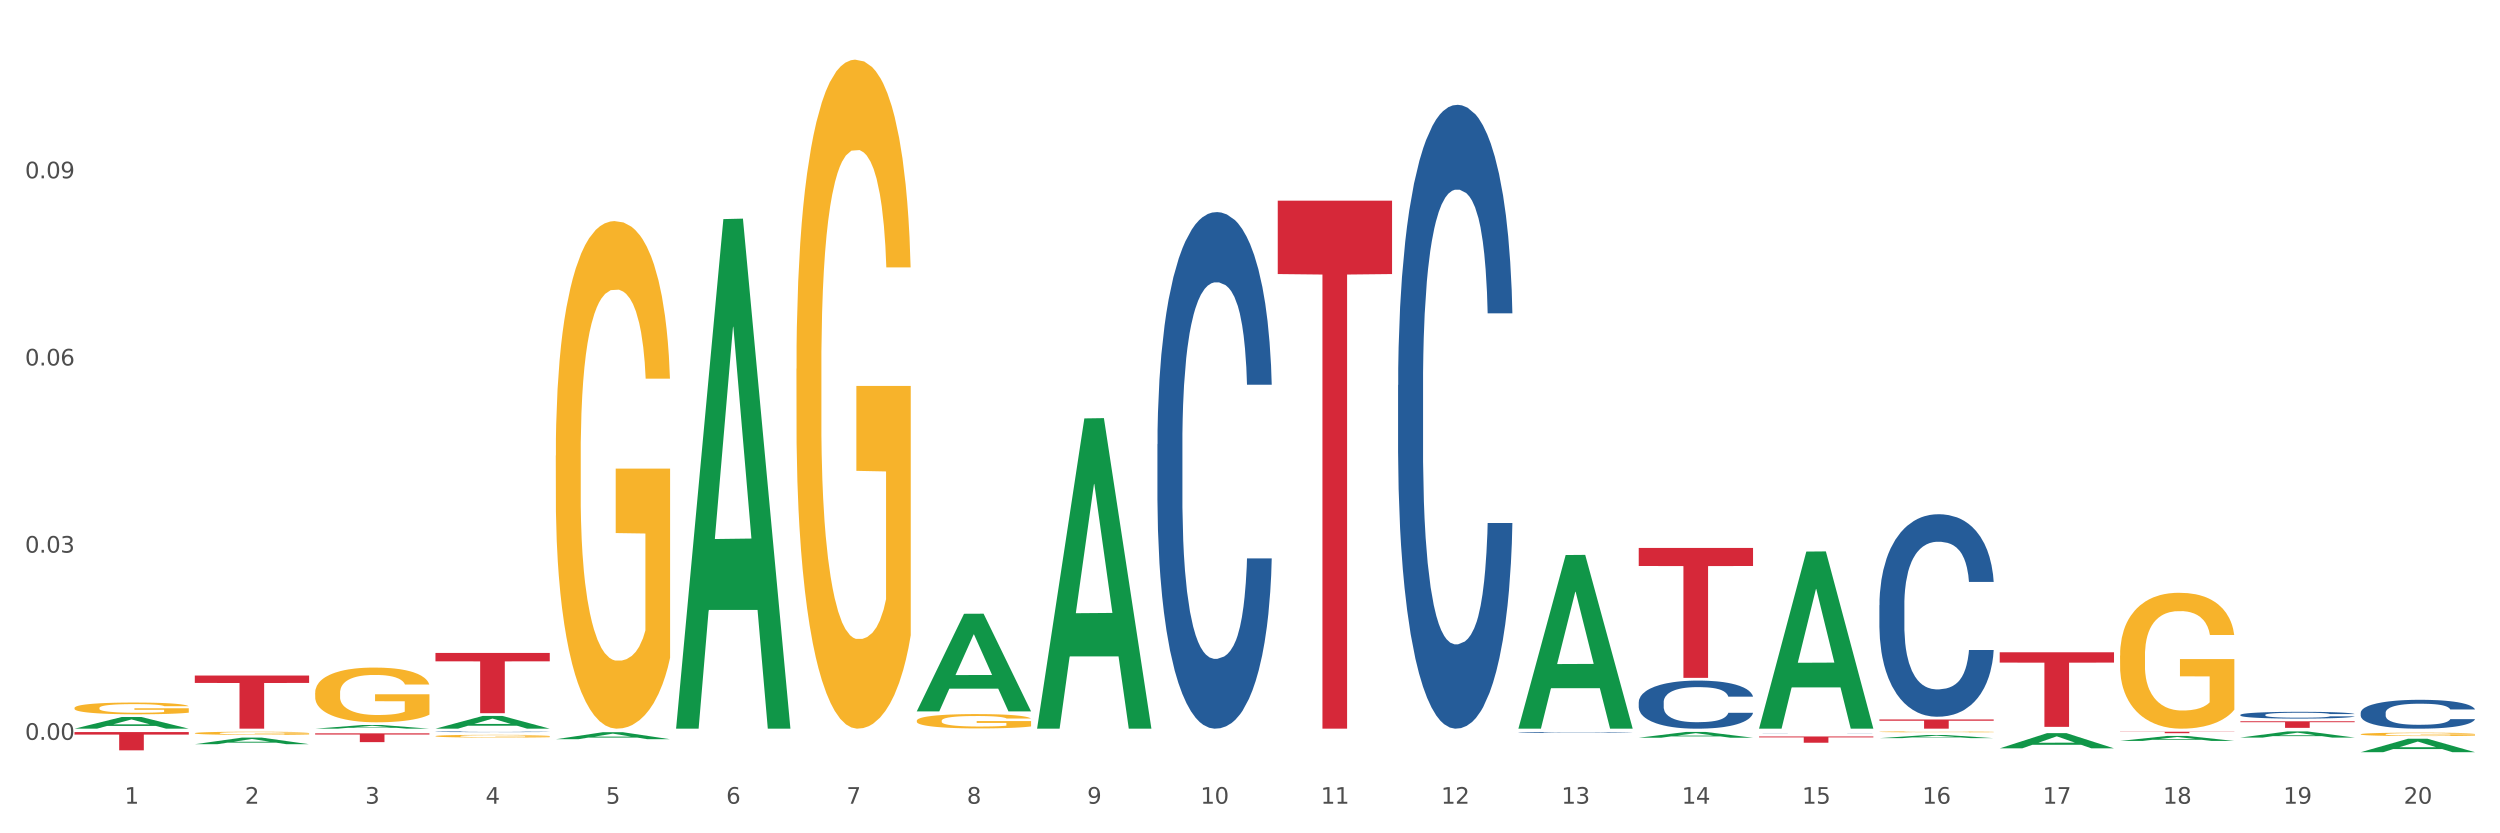 <?xml version="1.0" encoding="utf-8" standalone="no"?>
<!DOCTYPE svg PUBLIC "-//W3C//DTD SVG 1.1//EN"
  "http://www.w3.org/Graphics/SVG/1.1/DTD/svg11.dtd">
<svg xmlns:xlink="http://www.w3.org/1999/xlink" width="1080pt" height="360pt" viewBox="0 0 1080 360" xmlns="http://www.w3.org/2000/svg" version="1.1">
 <rect x="0" y="0" width="1080" height="360" fill="#333333" stroke="none"/>
 <defs>
  <style type="text/css">*{stroke-linejoin: round; stroke-linecap: butt}</style>
 </defs>
 <g id="figure_1">
  <g id="patch_1">
   <path d="M 0 360 
L 1080 360 
L 1080 0 
L 0 0 
z
" style="fill: #ffffff; stroke: #ffffff; stroke-linejoin: miter"/>
  </g>
  <g id="axes_1">
   <g id="matplotlib.axis_1">
    <g id="xtick_1">
     <g id="text_1">
      <!-- 1 -->
      <g style="fill: #4d4d4d" transform="translate(53.812 347.204) scale(0.096 -0.096)">
       <defs>
        <path id="DejaVuSans-31" d="M 794 531 
L 1825 531 
L 1825 4091 
L 703 3866 
L 703 4441 
L 1819 4666 
L 2450 4666 
L 2450 531 
L 3481 531 
L 3481 0 
L 794 0 
L 794 531 
z
" transform="scale(0.016)"/>
       </defs>
       <use xlink:href="#DejaVuSans-31"/>
      </g>
     </g>
    </g>
    <g id="xtick_2">
     <g id="text_2">
      <!-- 2 -->
      <g style="fill: #4d4d4d" transform="translate(105.793 347.204) scale(0.096 -0.096)">
       <defs>
        <path id="DejaVuSans-32" d="M 1228 531 
L 3431 531 
L 3431 0 
L 469 0 
L 469 531 
Q 828 903 1448 1529 
Q 2069 2156 2228 2338 
Q 2531 2678 2651 2914 
Q 2772 3150 2772 3378 
Q 2772 3750 2511 3984 
Q 2250 4219 1831 4219 
Q 1534 4219 1204 4116 
Q 875 4013 500 3803 
L 500 4441 
Q 881 4594 1212 4672 
Q 1544 4750 1819 4750 
Q 2544 4750 2975 4387 
Q 3406 4025 3406 3419 
Q 3406 3131 3298 2873 
Q 3191 2616 2906 2266 
Q 2828 2175 2409 1742 
Q 1991 1309 1228 531 
z
" transform="scale(0.016)"/>
       </defs>
       <use xlink:href="#DejaVuSans-32"/>
      </g>
     </g>
    </g>
    <g id="xtick_3">
     <g id="text_3">
      <!-- 3 -->
      <g style="fill: #4d4d4d" transform="translate(157.774 347.204) scale(0.096 -0.096)">
       <defs>
        <path id="DejaVuSans-33" d="M 2597 2516 
Q 3050 2419 3304 2112 
Q 3559 1806 3559 1356 
Q 3559 666 3084 287 
Q 2609 -91 1734 -91 
Q 1441 -91 1130 -33 
Q 819 25 488 141 
L 488 750 
Q 750 597 1062 519 
Q 1375 441 1716 441 
Q 2309 441 2620 675 
Q 2931 909 2931 1356 
Q 2931 1769 2642 2001 
Q 2353 2234 1838 2234 
L 1294 2234 
L 1294 2753 
L 1863 2753 
Q 2328 2753 2575 2939 
Q 2822 3125 2822 3475 
Q 2822 3834 2567 4026 
Q 2313 4219 1838 4219 
Q 1578 4219 1281 4162 
Q 984 4106 628 3988 
L 628 4550 
Q 988 4650 1302 4700 
Q 1616 4750 1894 4750 
Q 2613 4750 3031 4423 
Q 3450 4097 3450 3541 
Q 3450 3153 3228 2886 
Q 3006 2619 2597 2516 
z
" transform="scale(0.016)"/>
       </defs>
       <use xlink:href="#DejaVuSans-33"/>
      </g>
     </g>
    </g>
    <g id="xtick_4">
     <g id="text_4">
      <!-- 4 -->
      <g style="fill: #4d4d4d" transform="translate(209.756 347.204) scale(0.096 -0.096)">
       <defs>
        <path id="DejaVuSans-34" d="M 2419 4116 
L 825 1625 
L 2419 1625 
L 2419 4116 
z
M 2253 4666 
L 3047 4666 
L 3047 1625 
L 3713 1625 
L 3713 1100 
L 3047 1100 
L 3047 0 
L 2419 0 
L 2419 1100 
L 313 1100 
L 313 1709 
L 2253 4666 
z
" transform="scale(0.016)"/>
       </defs>
       <use xlink:href="#DejaVuSans-34"/>
      </g>
     </g>
    </g>
    <g id="xtick_5">
     <g id="text_5">
      <!-- 5 -->
      <g style="fill: #4d4d4d" transform="translate(261.737 347.204) scale(0.096 -0.096)">
       <defs>
        <path id="DejaVuSans-35" d="M 691 4666 
L 3169 4666 
L 3169 4134 
L 1269 4134 
L 1269 2991 
Q 1406 3038 1543 3061 
Q 1681 3084 1819 3084 
Q 2600 3084 3056 2656 
Q 3513 2228 3513 1497 
Q 3513 744 3044 326 
Q 2575 -91 1722 -91 
Q 1428 -91 1123 -41 
Q 819 9 494 109 
L 494 744 
Q 775 591 1075 516 
Q 1375 441 1709 441 
Q 2250 441 2565 725 
Q 2881 1009 2881 1497 
Q 2881 1984 2565 2268 
Q 2250 2553 1709 2553 
Q 1456 2553 1204 2497 
Q 953 2441 691 2322 
L 691 4666 
z
" transform="scale(0.016)"/>
       </defs>
       <use xlink:href="#DejaVuSans-35"/>
      </g>
     </g>
    </g>
    <g id="xtick_6">
     <g id="text_6">
      <!-- 6 -->
      <g style="fill: #4d4d4d" transform="translate(313.718 347.204) scale(0.096 -0.096)">
       <defs>
        <path id="DejaVuSans-36" d="M 2113 2584 
Q 1688 2584 1439 2293 
Q 1191 2003 1191 1497 
Q 1191 994 1439 701 
Q 1688 409 2113 409 
Q 2538 409 2786 701 
Q 3034 994 3034 1497 
Q 3034 2003 2786 2293 
Q 2538 2584 2113 2584 
z
M 3366 4563 
L 3366 3988 
Q 3128 4100 2886 4159 
Q 2644 4219 2406 4219 
Q 1781 4219 1451 3797 
Q 1122 3375 1075 2522 
Q 1259 2794 1537 2939 
Q 1816 3084 2150 3084 
Q 2853 3084 3261 2657 
Q 3669 2231 3669 1497 
Q 3669 778 3244 343 
Q 2819 -91 2113 -91 
Q 1303 -91 875 529 
Q 447 1150 447 2328 
Q 447 3434 972 4092 
Q 1497 4750 2381 4750 
Q 2619 4750 2861 4703 
Q 3103 4656 3366 4563 
z
" transform="scale(0.016)"/>
       </defs>
       <use xlink:href="#DejaVuSans-36"/>
      </g>
     </g>
    </g>
    <g id="xtick_7">
     <g id="text_7">
      <!-- 7 -->
      <g style="fill: #4d4d4d" transform="translate(365.699 347.204) scale(0.096 -0.096)">
       <defs>
        <path id="DejaVuSans-37" d="M 525 4666 
L 3525 4666 
L 3525 4397 
L 1831 0 
L 1172 0 
L 2766 4134 
L 525 4134 
L 525 4666 
z
" transform="scale(0.016)"/>
       </defs>
       <use xlink:href="#DejaVuSans-37"/>
      </g>
     </g>
    </g>
    <g id="xtick_8">
     <g id="text_8">
      <!-- 8 -->
      <g style="fill: #4d4d4d" transform="translate(417.68 347.204) scale(0.096 -0.096)">
       <defs>
        <path id="DejaVuSans-38" d="M 2034 2216 
Q 1584 2216 1326 1975 
Q 1069 1734 1069 1313 
Q 1069 891 1326 650 
Q 1584 409 2034 409 
Q 2484 409 2743 651 
Q 3003 894 3003 1313 
Q 3003 1734 2745 1975 
Q 2488 2216 2034 2216 
z
M 1403 2484 
Q 997 2584 770 2862 
Q 544 3141 544 3541 
Q 544 4100 942 4425 
Q 1341 4750 2034 4750 
Q 2731 4750 3128 4425 
Q 3525 4100 3525 3541 
Q 3525 3141 3298 2862 
Q 3072 2584 2669 2484 
Q 3125 2378 3379 2068 
Q 3634 1759 3634 1313 
Q 3634 634 3220 271 
Q 2806 -91 2034 -91 
Q 1263 -91 848 271 
Q 434 634 434 1313 
Q 434 1759 690 2068 
Q 947 2378 1403 2484 
z
M 1172 3481 
Q 1172 3119 1398 2916 
Q 1625 2713 2034 2713 
Q 2441 2713 2670 2916 
Q 2900 3119 2900 3481 
Q 2900 3844 2670 4047 
Q 2441 4250 2034 4250 
Q 1625 4250 1398 4047 
Q 1172 3844 1172 3481 
z
" transform="scale(0.016)"/>
       </defs>
       <use xlink:href="#DejaVuSans-38"/>
      </g>
     </g>
    </g>
    <g id="xtick_9">
     <g id="text_9">
      <!-- 9 -->
      <g style="fill: #4d4d4d" transform="translate(469.662 347.204) scale(0.096 -0.096)">
       <defs>
        <path id="DejaVuSans-39" d="M 703 97 
L 703 672 
Q 941 559 1184 500 
Q 1428 441 1663 441 
Q 2288 441 2617 861 
Q 2947 1281 2994 2138 
Q 2813 1869 2534 1725 
Q 2256 1581 1919 1581 
Q 1219 1581 811 2004 
Q 403 2428 403 3163 
Q 403 3881 828 4315 
Q 1253 4750 1959 4750 
Q 2769 4750 3195 4129 
Q 3622 3509 3622 2328 
Q 3622 1225 3098 567 
Q 2575 -91 1691 -91 
Q 1453 -91 1209 -44 
Q 966 3 703 97 
z
M 1959 2075 
Q 2384 2075 2632 2365 
Q 2881 2656 2881 3163 
Q 2881 3666 2632 3958 
Q 2384 4250 1959 4250 
Q 1534 4250 1286 3958 
Q 1038 3666 1038 3163 
Q 1038 2656 1286 2365 
Q 1534 2075 1959 2075 
z
" transform="scale(0.016)"/>
       </defs>
       <use xlink:href="#DejaVuSans-39"/>
      </g>
     </g>
    </g>
    <g id="xtick_10">
     <g id="text_10">
      <!-- 10 -->
      <g style="fill: #4d4d4d" transform="translate(518.589 347.204) scale(0.096 -0.096)">
       <defs>
        <path id="DejaVuSans-30" d="M 2034 4250 
Q 1547 4250 1301 3770 
Q 1056 3291 1056 2328 
Q 1056 1369 1301 889 
Q 1547 409 2034 409 
Q 2525 409 2770 889 
Q 3016 1369 3016 2328 
Q 3016 3291 2770 3770 
Q 2525 4250 2034 4250 
z
M 2034 4750 
Q 2819 4750 3233 4129 
Q 3647 3509 3647 2328 
Q 3647 1150 3233 529 
Q 2819 -91 2034 -91 
Q 1250 -91 836 529 
Q 422 1150 422 2328 
Q 422 3509 836 4129 
Q 1250 4750 2034 4750 
z
" transform="scale(0.016)"/>
       </defs>
       <use xlink:href="#DejaVuSans-31"/>
       <use xlink:href="#DejaVuSans-30" transform="translate(63.623 0)"/>
      </g>
     </g>
    </g>
    <g id="xtick_11">
     <g id="text_11">
      <!-- 11 -->
      <g style="fill: #4d4d4d" transform="translate(570.57 347.204) scale(0.096 -0.096)">
       <use xlink:href="#DejaVuSans-31"/>
       <use xlink:href="#DejaVuSans-31" transform="translate(63.623 0)"/>
      </g>
     </g>
    </g>
    <g id="xtick_12">
     <g id="text_12">
      <!-- 12 -->
      <g style="fill: #4d4d4d" transform="translate(622.551 347.204) scale(0.096 -0.096)">
       <use xlink:href="#DejaVuSans-31"/>
       <use xlink:href="#DejaVuSans-32" transform="translate(63.623 0)"/>
      </g>
     </g>
    </g>
    <g id="xtick_13">
     <g id="text_13">
      <!-- 13 -->
      <g style="fill: #4d4d4d" transform="translate(674.533 347.204) scale(0.096 -0.096)">
       <use xlink:href="#DejaVuSans-31"/>
       <use xlink:href="#DejaVuSans-33" transform="translate(63.623 0)"/>
      </g>
     </g>
    </g>
    <g id="xtick_14">
     <g id="text_14">
      <!-- 14 -->
      <g style="fill: #4d4d4d" transform="translate(726.514 347.204) scale(0.096 -0.096)">
       <use xlink:href="#DejaVuSans-31"/>
       <use xlink:href="#DejaVuSans-34" transform="translate(63.623 0)"/>
      </g>
     </g>
    </g>
    <g id="xtick_15">
     <g id="text_15">
      <!-- 15 -->
      <g style="fill: #4d4d4d" transform="translate(778.495 347.204) scale(0.096 -0.096)">
       <use xlink:href="#DejaVuSans-31"/>
       <use xlink:href="#DejaVuSans-35" transform="translate(63.623 0)"/>
      </g>
     </g>
    </g>
    <g id="xtick_16">
     <g id="text_16">
      <!-- 16 -->
      <g style="fill: #4d4d4d" transform="translate(830.476 347.204) scale(0.096 -0.096)">
       <use xlink:href="#DejaVuSans-31"/>
       <use xlink:href="#DejaVuSans-36" transform="translate(63.623 0)"/>
      </g>
     </g>
    </g>
    <g id="xtick_17">
     <g id="text_17">
      <!-- 17 -->
      <g style="fill: #4d4d4d" transform="translate(882.457 347.204) scale(0.096 -0.096)">
       <use xlink:href="#DejaVuSans-31"/>
       <use xlink:href="#DejaVuSans-37" transform="translate(63.623 0)"/>
      </g>
     </g>
    </g>
    <g id="xtick_18">
     <g id="text_18">
      <!-- 18 -->
      <g style="fill: #4d4d4d" transform="translate(934.439 347.204) scale(0.096 -0.096)">
       <use xlink:href="#DejaVuSans-31"/>
       <use xlink:href="#DejaVuSans-38" transform="translate(63.623 0)"/>
      </g>
     </g>
    </g>
    <g id="xtick_19">
     <g id="text_19">
      <!-- 19 -->
      <g style="fill: #4d4d4d" transform="translate(986.42 347.204) scale(0.096 -0.096)">
       <use xlink:href="#DejaVuSans-31"/>
       <use xlink:href="#DejaVuSans-39" transform="translate(63.623 0)"/>
      </g>
     </g>
    </g>
    <g id="xtick_20">
     <g id="text_20">
      <!-- 20 -->
      <g style="fill: #4d4d4d" transform="translate(1038.401 347.204) scale(0.096 -0.096)">
       <use xlink:href="#DejaVuSans-32"/>
       <use xlink:href="#DejaVuSans-30" transform="translate(63.623 0)"/>
      </g>
     </g>
    </g>
    <g id="xtick_21"/>
    <g id="xtick_22"/>
    <g id="xtick_23"/>
    <g id="xtick_24"/>
    <g id="xtick_25"/>
    <g id="xtick_26"/>
    <g id="xtick_27"/>
    <g id="xtick_28"/>
    <g id="xtick_29"/>
    <g id="xtick_30"/>
    <g id="xtick_31"/>
    <g id="xtick_32"/>
    <g id="xtick_33"/>
    <g id="xtick_34"/>
    <g id="xtick_35"/>
    <g id="xtick_36"/>
    <g id="xtick_37"/>
    <g id="xtick_38"/>
    <g id="xtick_39"/>
   </g>
   <g id="matplotlib.axis_2">
    <g id="ytick_1">
     <g id="text_21">
      <!-- 0.00 -->
      <g style="fill: #4d4d4d" transform="translate(10.8 319.601) scale(0.096 -0.096)">
       <defs>
        <path id="DejaVuSans-2e" d="M 684 794 
L 1344 794 
L 1344 0 
L 684 0 
L 684 794 
z
" transform="scale(0.016)"/>
       </defs>
       <use xlink:href="#DejaVuSans-30"/>
       <use xlink:href="#DejaVuSans-2e" transform="translate(63.623 0)"/>
       <use xlink:href="#DejaVuSans-30" transform="translate(95.41 0)"/>
       <use xlink:href="#DejaVuSans-30" transform="translate(159.033 0)"/>
      </g>
     </g>
    </g>
    <g id="ytick_2">
     <g id="text_22">
      <!-- 0.03 -->
      <g style="fill: #4d4d4d" transform="translate(10.8 238.747) scale(0.096 -0.096)">
       <use xlink:href="#DejaVuSans-30"/>
       <use xlink:href="#DejaVuSans-2e" transform="translate(63.623 0)"/>
       <use xlink:href="#DejaVuSans-30" transform="translate(95.41 0)"/>
       <use xlink:href="#DejaVuSans-33" transform="translate(159.033 0)"/>
      </g>
     </g>
    </g>
    <g id="ytick_3">
     <g id="text_23">
      <!-- 0.06 -->
      <g style="fill: #4d4d4d" transform="translate(10.8 157.893) scale(0.096 -0.096)">
       <use xlink:href="#DejaVuSans-30"/>
       <use xlink:href="#DejaVuSans-2e" transform="translate(63.623 0)"/>
       <use xlink:href="#DejaVuSans-30" transform="translate(95.41 0)"/>
       <use xlink:href="#DejaVuSans-36" transform="translate(159.033 0)"/>
      </g>
     </g>
    </g>
    <g id="ytick_4">
     <g id="text_24">
      <!-- 0.09 -->
      <g style="fill: #4d4d4d" transform="translate(10.8 77.039) scale(0.096 -0.096)">
       <use xlink:href="#DejaVuSans-30"/>
       <use xlink:href="#DejaVuSans-2e" transform="translate(63.623 0)"/>
       <use xlink:href="#DejaVuSans-30" transform="translate(95.41 0)"/>
       <use xlink:href="#DejaVuSans-39" transform="translate(159.033 0)"/>
      </g>
     </g>
    </g>
    <g id="ytick_5"/>
    <g id="ytick_6"/>
    <g id="ytick_7"/>
    <g id="ytick_8"/>
   </g>
   <g id="PolyCollection_1">
    <path d="M 551.987 86.689 
L 601.369 86.689 
L 601.369 118.388 
L 581.944 118.602 
L 581.944 314.793 
L 571.295 314.793 
L 571.295 118.602 
L 551.987 118.388 
L 551.987 86.903 
L 551.987 86.689 
z
" clip-path="url(#p7468d531ce)" style="fill: #d62839"/>
    <path d="M 707.931 236.7 
L 757.313 236.7 
L 757.313 244.503 
L 737.888 244.556 
L 737.888 292.85 
L 727.239 292.85 
L 727.239 244.556 
L 707.931 244.503 
L 707.931 236.753 
L 707.931 236.7 
z
" clip-path="url(#p7468d531ce)" style="fill: #d62839"/>
    <path d="M 759.912 318.166 
L 809.294 318.166 
L 809.294 318.542 
L 789.869 318.545 
L 789.869 320.874 
L 779.22 320.874 
L 779.22 318.545 
L 759.912 318.542 
L 759.912 318.169 
L 759.912 318.166 
z
" clip-path="url(#p7468d531ce)" style="fill: #d62839"/>
    <path d="M 811.893 310.8 
L 861.275 310.8 
L 861.275 311.355 
L 841.85 311.359 
L 841.85 314.793 
L 831.201 314.793 
L 831.201 311.359 
L 811.893 311.355 
L 811.893 310.804 
L 811.893 310.8 
z
" clip-path="url(#p7468d531ce)" style="fill: #d62839"/>
    <path d="M 863.874 281.765 
L 913.256 281.765 
L 913.256 286.245 
L 893.831 286.276 
L 893.831 314.008 
L 883.182 314.008 
L 883.182 286.276 
L 863.874 286.245 
L 863.874 281.795 
L 863.874 281.765 
z
" clip-path="url(#p7468d531ce)" style="fill: #d62839"/>
    <path d="M 136.137 316.793 
L 185.52 316.793 
L 185.52 317.322 
L 166.094 317.325 
L 166.094 320.599 
L 155.446 320.599 
L 155.446 317.325 
L 136.137 317.322 
L 136.137 316.796 
L 136.137 316.793 
z
" clip-path="url(#p7468d531ce)" style="fill: #d62839"/>
    <path d="M 84.156 291.842 
L 133.538 291.842 
L 133.538 295.031 
L 114.113 295.053 
L 114.113 314.793 
L 103.464 314.793 
L 103.464 295.053 
L 84.156 295.031 
L 84.156 291.863 
L 84.156 291.842 
z
" clip-path="url(#p7468d531ce)" style="fill: #d62839"/>
    <path d="M 32.175 316.252 
L 81.557 316.252 
L 81.557 317.349 
L 62.132 317.357 
L 62.132 324.147 
L 51.483 324.147 
L 51.483 317.357 
L 32.175 317.349 
L 32.175 316.26 
L 32.175 316.252 
z
" clip-path="url(#p7468d531ce)" style="fill: #d62839"/>
    <path d="M 188.119 282.071 
L 237.501 282.071 
L 237.501 285.69 
L 218.076 285.714 
L 218.076 308.115 
L 207.427 308.115 
L 207.427 285.714 
L 188.119 285.69 
L 188.119 282.095 
L 188.119 282.071 
z
" clip-path="url(#p7468d531ce)" style="fill: #d62839"/>
    <path d="M 915.855 316.101 
L 965.238 316.101 
L 965.238 316.192 
L 945.812 316.193 
L 945.812 316.756 
L 935.164 316.756 
L 935.164 316.193 
L 915.855 316.192 
L 915.855 316.102 
L 915.855 316.101 
z
" clip-path="url(#p7468d531ce)" style="fill: #d62839"/>
    <path d="M 967.837 311.594 
L 1017.219 311.594 
L 1017.219 311.989 
L 997.794 311.992 
L 997.794 314.441 
L 987.145 314.441 
L 987.145 311.992 
L 967.837 311.989 
L 967.837 311.596 
L 967.837 311.594 
z
" clip-path="url(#p7468d531ce)" style="fill: #d62839"/>
    <path d="M 759.912 314.649 
L 759.963 314.577 
L 780.327 238.278 
L 788.777 238.206 
L 809.294 314.793 
L 799.519 314.793 
L 795.09 296.959 
L 774.065 296.959 
L 773.912 297.246 
L 769.636 314.793 
L 759.912 314.793 
L 759.912 314.649 
L 776.712 286.315 
L 792.443 286.243 
L 784.654 254.53 
L 784.552 254.386 
L 784.45 254.602 
L 776.661 286.243 
L 776.712 286.315 
L 759.912 314.649 
z
" clip-path="url(#p7468d531ce)" style="fill: #109648"/>
    <path d="M 915.855 320.086 
L 915.906 320.084 
L 936.27 317.919 
L 944.721 317.917 
L 965.238 320.09 
L 955.463 320.09 
L 951.034 319.584 
L 930.008 319.584 
L 929.856 319.592 
L 925.579 320.09 
L 915.855 320.09 
L 915.855 320.086 
L 932.656 319.282 
L 948.387 319.28 
L 940.597 318.38 
L 940.496 318.376 
L 940.394 318.382 
L 932.605 319.28 
L 932.656 319.282 
L 915.855 320.086 
z
" clip-path="url(#p7468d531ce)" style="fill: #109648"/>
    <path d="M 967.837 318.625 
L 967.888 318.622 
L 988.251 315.956 
L 996.702 315.954 
L 1017.219 318.63 
L 1007.444 318.63 
L 1003.015 318.007 
L 981.989 318.007 
L 981.837 318.017 
L 977.56 318.63 
L 967.837 318.63 
L 967.837 318.625 
L 984.637 317.635 
L 1000.368 317.632 
L 992.579 316.524 
L 992.477 316.519 
L 992.375 316.527 
L 984.586 317.632 
L 984.637 317.635 
L 967.837 318.625 
z
" clip-path="url(#p7468d531ce)" style="fill: #109648"/>
    <path d="M 1019.818 324.939 
L 1019.869 324.933 
L 1040.233 319.144 
L 1048.684 319.139 
L 1069.2 324.95 
L 1059.425 324.95 
L 1054.996 323.596 
L 1033.971 323.596 
L 1033.818 323.618 
L 1029.542 324.95 
L 1019.818 324.95 
L 1019.818 324.939 
L 1036.618 322.789 
L 1052.349 322.783 
L 1044.56 320.377 
L 1044.458 320.366 
L 1044.356 320.383 
L 1036.567 322.783 
L 1036.618 322.789 
L 1019.818 324.939 
z
" clip-path="url(#p7468d531ce)" style="fill: #109648"/>
    <path d="M 863.874 323.28 
L 863.925 323.274 
L 884.289 316.727 
L 892.74 316.721 
L 913.256 323.292 
L 903.482 323.292 
L 899.053 321.762 
L 878.027 321.762 
L 877.874 321.787 
L 873.598 323.292 
L 863.874 323.292 
L 863.874 323.28 
L 880.674 320.849 
L 896.405 320.843 
L 888.616 318.122 
L 888.514 318.11 
L 888.413 318.128 
L 880.623 320.843 
L 880.674 320.849 
L 863.874 323.28 
z
" clip-path="url(#p7468d531ce)" style="fill: #109648"/>
    <path d="M 811.893 318.88 
L 811.944 318.879 
L 832.308 317.53 
L 840.759 317.528 
L 861.275 318.883 
L 851.501 318.883 
L 847.071 318.567 
L 826.046 318.567 
L 825.893 318.572 
L 821.617 318.883 
L 811.893 318.883 
L 811.893 318.88 
L 828.693 318.379 
L 844.424 318.378 
L 836.635 317.817 
L 836.533 317.814 
L 836.431 317.818 
L 828.642 318.378 
L 828.693 318.379 
L 811.893 318.88 
z
" clip-path="url(#p7468d531ce)" style="fill: #109648"/>
    <path d="M 707.931 318.694 
L 707.982 318.692 
L 728.345 316.195 
L 736.796 316.193 
L 757.313 318.699 
L 747.538 318.699 
L 743.109 318.115 
L 722.083 318.115 
L 721.931 318.125 
L 717.654 318.699 
L 707.931 318.699 
L 707.931 318.694 
L 724.731 317.767 
L 740.462 317.764 
L 732.673 316.727 
L 732.571 316.722 
L 732.469 316.729 
L 724.68 317.764 
L 724.731 317.767 
L 707.931 318.694 
z
" clip-path="url(#p7468d531ce)" style="fill: #109648"/>
    <path d="M 655.949 316.412 
L 656.008 316.412 
L 656.008 316.401 
L 656.183 316.387 
L 656.825 316.361 
L 657.642 316.342 
L 659.043 316.318 
L 659.802 316.309 
L 660.794 316.298 
L 662.837 316.281 
L 665.172 316.266 
L 666.807 316.257 
L 668.032 316.252 
L 670.776 316.243 
L 672.352 316.239 
L 673.986 316.235 
L 675.387 316.233 
L 677.722 316.231 
L 679.59 316.23 
L 681.75 316.229 
L 683.559 316.23 
L 685.952 316.231 
L 689.455 316.235 
L 690.797 316.238 
L 692.607 316.243 
L 694.475 316.249 
L 695.992 316.254 
L 697.743 316.263 
L 699.553 316.274 
L 701.304 316.288 
L 702.53 316.301 
L 703.522 316.315 
L 704.398 316.332 
L 705.04 316.35 
L 705.332 316.365 
L 694.65 316.365 
L 694.358 316.352 
L 693.774 316.337 
L 693.19 316.327 
L 692.548 316.318 
L 691.556 316.309 
L 690.68 316.303 
L 689.221 316.296 
L 687.879 316.292 
L 686.769 316.289 
L 685.427 316.287 
L 682.567 316.285 
L 680.524 316.285 
L 679.24 316.285 
L 677.664 316.287 
L 676.321 316.29 
L 674.745 316.294 
L 673.519 316.299 
L 672.293 316.305 
L 671.593 316.31 
L 670.542 316.318 
L 669.842 316.325 
L 668.908 316.336 
L 668.383 316.345 
L 667.449 316.366 
L 667.04 316.381 
L 666.865 316.392 
L 666.748 316.404 
L 666.748 316.462 
L 667.098 316.488 
L 667.39 316.499 
L 667.857 316.512 
L 668.733 316.528 
L 670.017 316.544 
L 671.359 316.556 
L 672.469 316.563 
L 673.519 316.568 
L 674.57 316.572 
L 675.854 316.576 
L 676.905 316.578 
L 678.481 316.58 
L 680.349 316.582 
L 681.808 316.582 
L 684.785 316.58 
L 686.127 316.578 
L 687.412 316.575 
L 688.812 316.571 
L 689.922 316.567 
L 690.564 316.563 
L 691.614 316.556 
L 692.432 316.549 
L 693.132 316.54 
L 693.599 316.533 
L 694.124 316.522 
L 694.533 316.509 
L 694.65 316.502 
L 705.332 316.502 
L 705.098 316.516 
L 704.689 316.529 
L 703.872 316.546 
L 703.23 316.556 
L 702.238 316.569 
L 701.187 316.579 
L 699.728 316.591 
L 698.385 316.599 
L 696.984 316.607 
L 695.467 316.613 
L 692.723 316.623 
L 691.731 316.625 
L 689.63 316.63 
L 687.995 316.632 
L 685.602 316.635 
L 683.15 316.636 
L 680.582 316.637 
L 678.306 316.636 
L 675.796 316.634 
L 674.22 316.631 
L 672.469 316.628 
L 670.426 316.623 
L 668.499 316.617 
L 666.69 316.609 
L 664.997 316.601 
L 663.421 316.591 
L 661.378 316.575 
L 659.86 316.559 
L 658.751 316.545 
L 657.992 316.532 
L 657.234 316.517 
L 656.825 316.506 
L 656.183 316.48 
L 655.949 316.456 
L 655.949 316.412 
z
" clip-path="url(#p7468d531ce)" style="fill: #255c99"/>
    <path d="M 707.931 303.349 
L 707.989 303.33 
L 707.989 302.798 
L 708.164 302.077 
L 708.806 300.749 
L 709.623 299.743 
L 711.024 298.566 
L 711.783 298.073 
L 712.775 297.522 
L 714.818 296.63 
L 717.153 295.871 
L 718.788 295.454 
L 720.014 295.188 
L 722.757 294.713 
L 724.333 294.505 
L 725.967 294.334 
L 727.368 294.22 
L 729.703 294.087 
L 731.571 294.03 
L 733.731 294.011 
L 735.54 294.03 
L 737.934 294.106 
L 741.436 294.334 
L 742.778 294.467 
L 744.588 294.694 
L 746.456 294.998 
L 747.973 295.302 
L 749.725 295.738 
L 751.534 296.308 
L 753.285 297.029 
L 754.511 297.693 
L 755.503 298.395 
L 756.379 299.249 
L 757.021 300.179 
L 757.313 300.957 
L 746.631 300.957 
L 746.339 300.255 
L 745.755 299.496 
L 745.172 298.984 
L 744.529 298.566 
L 743.537 298.092 
L 742.662 297.788 
L 741.202 297.427 
L 739.86 297.2 
L 738.751 297.067 
L 737.408 296.953 
L 734.548 296.839 
L 732.505 296.839 
L 731.221 296.877 
L 729.645 296.972 
L 728.302 297.105 
L 726.726 297.333 
L 725.5 297.579 
L 724.275 297.902 
L 723.574 298.13 
L 722.523 298.547 
L 721.823 298.889 
L 720.889 299.477 
L 720.364 299.895 
L 719.43 300.976 
L 719.021 301.774 
L 718.846 302.324 
L 718.729 302.931 
L 718.729 305.892 
L 719.08 307.22 
L 719.371 307.79 
L 719.838 308.435 
L 720.714 309.27 
L 721.998 310.086 
L 723.341 310.675 
L 724.45 311.035 
L 725.5 311.301 
L 726.551 311.51 
L 727.835 311.699 
L 728.886 311.813 
L 730.462 311.927 
L 732.33 311.984 
L 733.789 311.984 
L 736.766 311.889 
L 738.109 311.794 
L 739.393 311.661 
L 740.794 311.453 
L 741.903 311.225 
L 742.545 311.054 
L 743.596 310.694 
L 744.413 310.314 
L 745.113 309.877 
L 745.58 309.498 
L 746.105 308.928 
L 746.514 308.283 
L 746.631 307.942 
L 757.313 307.942 
L 757.079 308.625 
L 756.671 309.289 
L 755.853 310.181 
L 755.211 310.694 
L 754.219 311.32 
L 753.168 311.851 
L 751.709 312.44 
L 750.367 312.876 
L 748.966 313.256 
L 747.448 313.597 
L 744.705 314.072 
L 743.712 314.205 
L 741.611 314.432 
L 739.976 314.565 
L 737.583 314.698 
L 735.132 314.774 
L 732.563 314.793 
L 730.287 314.755 
L 727.777 314.641 
L 726.201 314.527 
L 724.45 314.356 
L 722.407 314.091 
L 720.48 313.768 
L 718.671 313.388 
L 716.978 312.952 
L 715.402 312.459 
L 713.359 311.642 
L 711.842 310.845 
L 710.732 310.105 
L 709.974 309.479 
L 709.215 308.682 
L 708.806 308.131 
L 708.164 306.803 
L 707.931 305.569 
L 707.931 303.349 
z
" clip-path="url(#p7468d531ce)" style="fill: #255c99"/>
    <path d="M 188.119 316.102 
L 188.177 316.102 
L 188.177 316.093 
L 188.352 316.082 
L 188.994 316.061 
L 189.811 316.045 
L 191.212 316.026 
L 191.971 316.018 
L 192.963 316.009 
L 195.006 315.995 
L 197.341 315.983 
L 198.976 315.977 
L 200.201 315.972 
L 202.945 315.965 
L 204.521 315.962 
L 206.155 315.959 
L 207.556 315.957 
L 209.891 315.955 
L 211.759 315.954 
L 213.919 315.954 
L 215.728 315.954 
L 218.121 315.955 
L 221.624 315.959 
L 222.966 315.961 
L 224.776 315.965 
L 226.644 315.969 
L 228.161 315.974 
L 229.912 315.981 
L 231.722 315.99 
L 233.473 316.002 
L 234.699 316.012 
L 235.691 316.023 
L 236.567 316.037 
L 237.209 316.052 
L 237.501 316.064 
L 226.819 316.064 
L 226.527 316.053 
L 225.943 316.041 
L 225.36 316.033 
L 224.717 316.026 
L 223.725 316.018 
L 222.85 316.014 
L 221.39 316.008 
L 220.048 316.004 
L 218.939 316.002 
L 217.596 316 
L 214.736 315.999 
L 212.693 315.999 
L 211.409 315.999 
L 209.833 316.001 
L 208.49 316.003 
L 206.914 316.006 
L 205.688 316.01 
L 204.463 316.015 
L 203.762 316.019 
L 202.711 316.026 
L 202.011 316.031 
L 201.077 316.04 
L 200.552 316.047 
L 199.618 316.064 
L 199.209 316.077 
L 199.034 316.086 
L 198.917 316.095 
L 198.917 316.142 
L 199.268 316.163 
L 199.559 316.173 
L 200.026 316.183 
L 200.902 316.196 
L 202.186 316.209 
L 203.529 316.218 
L 204.638 316.224 
L 205.688 316.228 
L 206.739 316.232 
L 208.023 316.235 
L 209.074 316.236 
L 210.65 316.238 
L 212.518 316.239 
L 213.977 316.239 
L 216.954 316.238 
L 218.297 316.236 
L 219.581 316.234 
L 220.982 316.231 
L 222.091 316.227 
L 222.733 316.224 
L 223.783 316.219 
L 224.601 316.213 
L 225.301 316.206 
L 225.768 316.2 
L 226.293 316.191 
L 226.702 316.18 
L 226.819 316.175 
L 237.501 316.175 
L 237.267 316.186 
L 236.859 316.196 
L 236.041 316.211 
L 235.399 316.219 
L 234.407 316.229 
L 233.356 316.237 
L 231.897 316.246 
L 230.555 316.253 
L 229.154 316.259 
L 227.636 316.265 
L 224.893 316.272 
L 223.9 316.274 
L 221.799 316.278 
L 220.164 316.28 
L 217.771 316.282 
L 215.32 316.283 
L 212.751 316.284 
L 210.475 316.283 
L 207.965 316.281 
L 206.389 316.28 
L 204.638 316.277 
L 202.595 316.273 
L 200.668 316.267 
L 198.859 316.261 
L 197.166 316.255 
L 195.59 316.247 
L 193.547 316.234 
L 192.029 316.221 
L 190.92 316.209 
L 190.162 316.199 
L 189.403 316.187 
L 188.994 316.178 
L 188.352 316.157 
L 188.119 316.137 
L 188.119 316.102 
z
" clip-path="url(#p7468d531ce)" style="fill: #255c99"/>
    <path d="M 967.837 308.819 
L 967.895 308.816 
L 967.895 308.741 
L 968.07 308.639 
L 968.712 308.452 
L 969.529 308.31 
L 970.93 308.144 
L 971.689 308.074 
L 972.681 307.997 
L 974.724 307.871 
L 977.059 307.764 
L 978.694 307.705 
L 979.92 307.668 
L 982.663 307.601 
L 984.239 307.571 
L 985.873 307.547 
L 987.274 307.531 
L 989.609 307.512 
L 991.477 307.504 
L 993.637 307.502 
L 995.446 307.504 
L 997.84 307.515 
L 1001.342 307.547 
L 1002.684 307.566 
L 1004.494 307.598 
L 1006.362 307.641 
L 1007.879 307.684 
L 1009.631 307.745 
L 1011.44 307.826 
L 1013.191 307.927 
L 1014.417 308.021 
L 1015.409 308.12 
L 1016.285 308.24 
L 1016.927 308.372 
L 1017.219 308.481 
L 1006.537 308.481 
L 1006.245 308.382 
L 1005.661 308.275 
L 1005.078 308.203 
L 1004.435 308.144 
L 1003.443 308.077 
L 1002.568 308.034 
L 1001.108 307.983 
L 999.766 307.951 
L 998.657 307.933 
L 997.314 307.917 
L 994.454 307.9 
L 992.411 307.9 
L 991.127 307.906 
L 989.551 307.919 
L 988.208 307.938 
L 986.632 307.97 
L 985.406 308.005 
L 984.181 308.05 
L 983.48 308.082 
L 982.429 308.141 
L 981.729 308.19 
L 980.795 308.273 
L 980.27 308.331 
L 979.336 308.484 
L 978.927 308.596 
L 978.752 308.674 
L 978.635 308.76 
L 978.635 309.177 
L 978.986 309.365 
L 979.277 309.445 
L 979.744 309.536 
L 980.62 309.654 
L 981.904 309.769 
L 983.247 309.852 
L 984.356 309.903 
L 985.406 309.94 
L 986.457 309.97 
L 987.741 309.997 
L 988.792 310.013 
L 990.368 310.029 
L 992.236 310.037 
L 993.695 310.037 
L 996.672 310.023 
L 998.015 310.01 
L 999.299 309.991 
L 1000.7 309.962 
L 1001.809 309.93 
L 1002.451 309.905 
L 1003.502 309.855 
L 1004.319 309.801 
L 1005.019 309.74 
L 1005.486 309.686 
L 1006.012 309.606 
L 1006.42 309.515 
L 1006.537 309.466 
L 1017.219 309.466 
L 1016.985 309.563 
L 1016.577 309.657 
L 1015.76 309.782 
L 1015.117 309.855 
L 1014.125 309.943 
L 1013.074 310.018 
L 1011.615 310.101 
L 1010.273 310.162 
L 1008.872 310.216 
L 1007.354 310.264 
L 1004.611 310.331 
L 1003.618 310.35 
L 1001.517 310.382 
L 999.883 310.401 
L 997.489 310.419 
L 995.038 310.43 
L 992.469 310.433 
L 990.193 310.428 
L 987.683 310.411 
L 986.107 310.395 
L 984.356 310.371 
L 982.313 310.334 
L 980.386 310.288 
L 978.577 310.235 
L 976.884 310.173 
L 975.308 310.104 
L 973.265 309.988 
L 971.748 309.876 
L 970.638 309.772 
L 969.88 309.683 
L 969.121 309.571 
L 968.712 309.493 
L 968.07 309.306 
L 967.837 309.132 
L 967.837 308.819 
z
" clip-path="url(#p7468d531ce)" style="fill: #255c99"/>
    <path d="M 811.893 261.455 
L 811.951 261.375 
L 811.951 259.138 
L 812.127 256.102 
L 812.769 250.508 
L 813.586 246.273 
L 814.987 241.319 
L 815.746 239.241 
L 816.738 236.924 
L 818.781 233.168 
L 821.116 229.972 
L 822.75 228.214 
L 823.976 227.095 
L 826.719 225.098 
L 828.295 224.219 
L 829.93 223.5 
L 831.331 223.02 
L 833.666 222.461 
L 835.533 222.221 
L 837.693 222.141 
L 839.503 222.221 
L 841.896 222.541 
L 845.398 223.5 
L 846.741 224.059 
L 848.55 225.018 
L 850.418 226.296 
L 851.936 227.575 
L 853.687 229.413 
L 855.496 231.81 
L 857.248 234.846 
L 858.473 237.643 
L 859.466 240.6 
L 860.341 244.195 
L 860.983 248.111 
L 861.275 251.387 
L 850.593 251.387 
L 850.301 248.43 
L 849.718 245.234 
L 849.134 243.077 
L 848.492 241.319 
L 847.5 239.321 
L 846.624 238.043 
L 845.165 236.524 
L 843.822 235.565 
L 842.713 235.006 
L 841.371 234.527 
L 838.51 234.047 
L 836.467 234.047 
L 835.183 234.207 
L 833.607 234.607 
L 832.265 235.166 
L 830.689 236.125 
L 829.463 237.164 
L 828.237 238.522 
L 827.537 239.481 
L 826.486 241.239 
L 825.785 242.677 
L 824.851 245.154 
L 824.326 246.912 
L 823.392 251.467 
L 822.984 254.823 
L 822.808 257.14 
L 822.692 259.697 
L 822.692 272.163 
L 823.042 277.756 
L 823.334 280.153 
L 823.801 282.87 
L 824.676 286.386 
L 825.961 289.822 
L 827.303 292.299 
L 828.412 293.818 
L 829.463 294.936 
L 830.513 295.815 
L 831.798 296.614 
L 832.848 297.094 
L 834.424 297.573 
L 836.292 297.813 
L 837.752 297.813 
L 840.728 297.413 
L 842.071 297.014 
L 843.355 296.454 
L 844.756 295.576 
L 845.865 294.617 
L 846.507 293.897 
L 847.558 292.379 
L 848.375 290.781 
L 849.076 288.943 
L 849.543 287.345 
L 850.068 284.948 
L 850.476 282.231 
L 850.593 280.793 
L 861.275 280.793 
L 861.042 283.669 
L 860.633 286.466 
L 859.816 290.222 
L 859.174 292.379 
L 858.182 295.016 
L 857.131 297.254 
L 855.672 299.731 
L 854.329 301.569 
L 852.928 303.167 
L 851.41 304.605 
L 848.667 306.603 
L 847.675 307.162 
L 845.573 308.121 
L 843.939 308.68 
L 841.546 309.24 
L 839.094 309.559 
L 836.526 309.639 
L 834.249 309.479 
L 831.739 309 
L 830.163 308.52 
L 828.412 307.801 
L 826.369 306.683 
L 824.443 305.324 
L 822.633 303.726 
L 820.941 301.888 
L 819.365 299.811 
L 817.322 296.375 
L 815.804 293.018 
L 814.695 289.902 
L 813.936 287.265 
L 813.177 283.909 
L 812.769 281.592 
L 812.127 275.998 
L 811.893 270.804 
L 811.893 261.455 
z
" clip-path="url(#p7468d531ce)" style="fill: #255c99"/>
    <path d="M 500.006 191.894 
L 500.064 191.69 
L 500.064 185.983 
L 500.239 178.238 
L 500.881 163.971 
L 501.699 153.169 
L 503.1 140.533 
L 503.858 135.234 
L 504.851 129.323 
L 506.894 119.744 
L 509.228 111.591 
L 510.863 107.108 
L 512.089 104.254 
L 514.832 99.159 
L 516.408 96.917 
L 518.043 95.083 
L 519.443 93.86 
L 521.778 92.433 
L 523.646 91.822 
L 525.806 91.618 
L 527.615 91.822 
L 530.009 92.637 
L 533.511 95.083 
L 534.854 96.509 
L 536.663 98.955 
L 538.531 102.216 
L 540.049 105.477 
L 541.8 110.165 
L 543.609 116.279 
L 545.36 124.024 
L 546.586 131.157 
L 547.578 138.699 
L 548.454 147.87 
L 549.096 157.857 
L 549.388 166.213 
L 538.706 166.213 
L 538.414 158.672 
L 537.83 150.52 
L 537.247 145.017 
L 536.605 140.533 
L 535.612 135.438 
L 534.737 132.177 
L 533.277 128.304 
L 531.935 125.858 
L 530.826 124.432 
L 529.483 123.209 
L 526.623 121.986 
L 524.58 121.986 
L 523.296 122.394 
L 521.72 123.413 
L 520.377 124.839 
L 518.801 127.285 
L 517.576 129.935 
L 516.35 133.399 
L 515.649 135.845 
L 514.599 140.329 
L 513.898 143.998 
L 512.964 150.316 
L 512.439 154.8 
L 511.505 166.417 
L 511.096 174.977 
L 510.921 180.888 
L 510.805 187.41 
L 510.805 219.205 
L 511.155 233.472 
L 511.447 239.586 
L 511.914 246.516 
L 512.789 255.483 
L 514.073 264.247 
L 515.416 270.566 
L 516.525 274.438 
L 517.576 277.291 
L 518.626 279.533 
L 519.91 281.571 
L 520.961 282.794 
L 522.537 284.017 
L 524.405 284.629 
L 525.864 284.629 
L 528.841 283.61 
L 530.184 282.59 
L 531.468 281.164 
L 532.869 278.922 
L 533.978 276.476 
L 534.62 274.642 
L 535.671 270.769 
L 536.488 266.693 
L 537.188 262.005 
L 537.655 257.929 
L 538.181 251.815 
L 538.589 244.885 
L 538.706 241.216 
L 549.388 241.216 
L 549.154 248.554 
L 548.746 255.687 
L 547.929 265.266 
L 547.287 270.769 
L 546.294 277.495 
L 545.244 283.202 
L 543.784 289.52 
L 542.442 294.208 
L 541.041 298.284 
L 539.523 301.953 
L 536.78 307.048 
L 535.787 308.475 
L 533.686 310.92 
L 532.052 312.347 
L 529.658 313.774 
L 527.207 314.589 
L 524.639 314.793 
L 522.362 314.385 
L 519.852 313.162 
L 518.276 311.94 
L 516.525 310.105 
L 514.482 307.252 
L 512.556 303.787 
L 510.746 299.711 
L 509.053 295.023 
L 507.477 289.724 
L 505.434 280.96 
L 503.917 272.4 
L 502.808 264.451 
L 502.049 257.725 
L 501.29 249.165 
L 500.881 243.255 
L 500.239 228.988 
L 500.006 215.74 
L 500.006 191.894 
z
" clip-path="url(#p7468d531ce)" style="fill: #255c99"/>
    <path d="M 1019.818 307.92 
L 1019.876 307.908 
L 1019.876 307.589 
L 1020.051 307.156 
L 1020.693 306.358 
L 1021.511 305.754 
L 1022.912 305.047 
L 1023.67 304.751 
L 1024.663 304.42 
L 1026.706 303.885 
L 1029.041 303.429 
L 1030.675 303.178 
L 1031.901 303.018 
L 1034.644 302.733 
L 1036.22 302.608 
L 1037.855 302.505 
L 1039.256 302.437 
L 1041.59 302.357 
L 1043.458 302.323 
L 1045.618 302.312 
L 1047.427 302.323 
L 1049.821 302.369 
L 1053.323 302.505 
L 1054.666 302.585 
L 1056.475 302.722 
L 1058.343 302.904 
L 1059.861 303.087 
L 1061.612 303.349 
L 1063.421 303.691 
L 1065.172 304.124 
L 1066.398 304.523 
L 1067.39 304.945 
L 1068.266 305.458 
L 1068.908 306.016 
L 1069.2 306.483 
L 1058.518 306.483 
L 1058.226 306.062 
L 1057.642 305.606 
L 1057.059 305.298 
L 1056.417 305.047 
L 1055.424 304.762 
L 1054.549 304.58 
L 1053.09 304.363 
L 1051.747 304.226 
L 1050.638 304.147 
L 1049.295 304.078 
L 1046.435 304.01 
L 1044.392 304.01 
L 1043.108 304.033 
L 1041.532 304.09 
L 1040.189 304.17 
L 1038.613 304.306 
L 1037.388 304.454 
L 1036.162 304.648 
L 1035.461 304.785 
L 1034.411 305.036 
L 1033.71 305.241 
L 1032.776 305.594 
L 1032.251 305.845 
L 1031.317 306.495 
L 1030.908 306.974 
L 1030.733 307.304 
L 1030.617 307.669 
L 1030.617 309.447 
L 1030.967 310.245 
L 1031.259 310.587 
L 1031.726 310.974 
L 1032.601 311.476 
L 1033.885 311.966 
L 1035.228 312.319 
L 1036.337 312.536 
L 1037.388 312.696 
L 1038.438 312.821 
L 1039.722 312.935 
L 1040.773 313.003 
L 1042.349 313.072 
L 1044.217 313.106 
L 1045.676 313.106 
L 1048.653 313.049 
L 1049.996 312.992 
L 1051.28 312.912 
L 1052.681 312.787 
L 1053.79 312.65 
L 1054.432 312.547 
L 1055.483 312.331 
L 1056.3 312.103 
L 1057 311.841 
L 1057.467 311.613 
L 1057.993 311.271 
L 1058.401 310.883 
L 1058.518 310.678 
L 1069.2 310.678 
L 1068.967 311.088 
L 1068.558 311.487 
L 1067.741 312.023 
L 1067.099 312.331 
L 1066.106 312.707 
L 1065.056 313.026 
L 1063.596 313.379 
L 1062.254 313.642 
L 1060.853 313.87 
L 1059.335 314.075 
L 1056.592 314.36 
L 1055.599 314.44 
L 1053.498 314.576 
L 1051.864 314.656 
L 1049.47 314.736 
L 1047.019 314.782 
L 1044.451 314.793 
L 1042.174 314.77 
L 1039.664 314.702 
L 1038.088 314.633 
L 1036.337 314.531 
L 1034.294 314.371 
L 1032.368 314.177 
L 1030.558 313.949 
L 1028.865 313.687 
L 1027.289 313.391 
L 1025.246 312.901 
L 1023.729 312.422 
L 1022.62 311.977 
L 1021.861 311.601 
L 1021.102 311.123 
L 1020.693 310.792 
L 1020.051 309.994 
L 1019.818 309.253 
L 1019.818 307.92 
z
" clip-path="url(#p7468d531ce)" style="fill: #255c99"/>
    <path d="M 603.968 166.375 
L 604.027 166.129 
L 604.027 159.237 
L 604.202 149.884 
L 604.844 132.655 
L 605.661 119.61 
L 607.062 104.349 
L 607.821 97.95 
L 608.813 90.812 
L 610.856 79.244 
L 613.191 69.399 
L 614.825 63.984 
L 616.051 60.538 
L 618.795 54.385 
L 620.371 51.677 
L 622.005 49.462 
L 623.406 47.985 
L 625.741 46.262 
L 627.609 45.524 
L 629.768 45.278 
L 631.578 45.524 
L 633.971 46.508 
L 637.473 49.462 
L 638.816 51.185 
L 640.625 54.138 
L 642.493 58.077 
L 644.011 62.015 
L 645.762 67.676 
L 647.572 75.06 
L 649.323 84.413 
L 650.549 93.027 
L 651.541 102.134 
L 652.416 113.21 
L 653.059 125.271 
L 653.35 135.362 
L 642.668 135.362 
L 642.377 126.255 
L 641.793 116.41 
L 641.209 109.764 
L 640.567 104.349 
L 639.575 98.196 
L 638.699 94.258 
L 637.24 89.582 
L 635.897 86.628 
L 634.788 84.905 
L 633.446 83.428 
L 630.586 81.951 
L 628.543 81.951 
L 627.258 82.444 
L 625.682 83.674 
L 624.34 85.397 
L 622.764 88.351 
L 621.538 91.551 
L 620.312 95.735 
L 619.612 98.688 
L 618.561 104.103 
L 617.861 108.534 
L 616.927 116.164 
L 616.401 121.579 
L 615.467 135.608 
L 615.059 145.946 
L 614.884 153.084 
L 614.767 160.96 
L 614.767 199.357 
L 615.117 216.586 
L 615.409 223.97 
L 615.876 232.338 
L 616.752 243.168 
L 618.036 253.752 
L 619.378 261.382 
L 620.487 266.059 
L 621.538 269.504 
L 622.589 272.212 
L 623.873 274.673 
L 624.924 276.15 
L 626.5 277.627 
L 628.367 278.365 
L 629.827 278.365 
L 632.804 277.135 
L 634.146 275.904 
L 635.43 274.181 
L 636.831 271.474 
L 637.94 268.52 
L 638.582 266.305 
L 639.633 261.628 
L 640.45 256.706 
L 641.151 251.045 
L 641.618 246.122 
L 642.143 238.738 
L 642.552 230.369 
L 642.668 225.939 
L 653.35 225.939 
L 653.117 234.8 
L 652.708 243.414 
L 651.891 254.983 
L 651.249 261.628 
L 650.257 269.751 
L 649.206 276.642 
L 647.747 284.272 
L 646.404 289.934 
L 645.003 294.856 
L 643.486 299.287 
L 640.742 305.44 
L 639.75 307.163 
L 637.648 310.116 
L 636.014 311.839 
L 633.621 313.562 
L 631.169 314.547 
L 628.601 314.793 
L 626.324 314.301 
L 623.814 312.824 
L 622.238 311.347 
L 620.487 309.132 
L 618.444 305.686 
L 616.518 301.502 
L 614.709 296.579 
L 613.016 290.918 
L 611.44 284.519 
L 609.397 273.935 
L 607.879 263.597 
L 606.77 253.998 
L 606.011 245.876 
L 605.252 235.538 
L 604.844 228.4 
L 604.202 211.171 
L 603.968 195.172 
L 603.968 166.375 
z
" clip-path="url(#p7468d531ce)" style="fill: #255c99"/>
    <path d="M 759.912 316.969 
L 759.97 316.969 
L 759.97 316.967 
L 760.145 316.965 
L 760.787 316.961 
L 761.605 316.958 
L 763.006 316.954 
L 763.764 316.952 
L 764.757 316.95 
L 766.8 316.948 
L 769.135 316.945 
L 770.769 316.944 
L 771.995 316.943 
L 774.738 316.942 
L 776.314 316.941 
L 777.949 316.94 
L 779.349 316.94 
L 781.684 316.94 
L 783.552 316.939 
L 785.712 316.939 
L 787.521 316.939 
L 789.915 316.94 
L 793.417 316.94 
L 794.76 316.941 
L 796.569 316.941 
L 798.437 316.942 
L 799.955 316.943 
L 801.706 316.945 
L 803.515 316.947 
L 805.266 316.949 
L 806.492 316.951 
L 807.484 316.953 
L 808.36 316.956 
L 809.002 316.959 
L 809.294 316.961 
L 798.612 316.961 
L 798.32 316.959 
L 797.736 316.957 
L 797.153 316.955 
L 796.511 316.954 
L 795.518 316.952 
L 794.643 316.951 
L 793.183 316.95 
L 791.841 316.949 
L 790.732 316.949 
L 789.389 316.949 
L 786.529 316.948 
L 784.486 316.948 
L 783.202 316.948 
L 781.626 316.949 
L 780.283 316.949 
L 778.707 316.95 
L 777.482 316.951 
L 776.256 316.952 
L 775.555 316.952 
L 774.505 316.954 
L 773.804 316.955 
L 772.87 316.957 
L 772.345 316.958 
L 771.411 316.961 
L 771.002 316.964 
L 770.827 316.966 
L 770.711 316.968 
L 770.711 316.977 
L 771.061 316.981 
L 771.353 316.983 
L 771.82 316.985 
L 772.695 316.988 
L 773.979 316.99 
L 775.322 316.992 
L 776.431 316.993 
L 777.482 316.994 
L 778.532 316.995 
L 779.816 316.996 
L 780.867 316.996 
L 782.443 316.996 
L 784.311 316.996 
L 785.77 316.996 
L 788.747 316.996 
L 790.09 316.996 
L 791.374 316.995 
L 792.775 316.995 
L 793.884 316.994 
L 794.526 316.994 
L 795.577 316.992 
L 796.394 316.991 
L 797.094 316.99 
L 797.561 316.989 
L 798.087 316.987 
L 798.495 316.985 
L 798.612 316.984 
L 809.294 316.984 
L 809.061 316.986 
L 808.652 316.988 
L 807.835 316.991 
L 807.193 316.992 
L 806.2 316.994 
L 805.15 316.996 
L 803.69 316.998 
L 802.348 316.999 
L 800.947 317.001 
L 799.429 317.002 
L 796.686 317.003 
L 795.693 317.004 
L 793.592 317.004 
L 791.958 317.005 
L 789.564 317.005 
L 787.113 317.005 
L 784.545 317.005 
L 782.268 317.005 
L 779.758 317.005 
L 778.182 317.005 
L 776.431 317.004 
L 774.388 317.003 
L 772.462 317.002 
L 770.652 317.001 
L 768.959 317 
L 767.383 316.998 
L 765.34 316.995 
L 763.823 316.993 
L 762.714 316.991 
L 761.955 316.989 
L 761.196 316.986 
L 760.787 316.984 
L 760.145 316.98 
L 759.912 316.976 
L 759.912 316.969 
z
" clip-path="url(#p7468d531ce)" style="fill: #255c99"/>
    <path d="M 396.043 311.349 
L 396.102 311.343 
L 396.102 311.139 
L 396.218 310.964 
L 396.801 310.54 
L 397.676 310.189 
L 398.317 310.002 
L 398.959 309.849 
L 399.716 309.696 
L 400.649 309.538 
L 402.34 309.306 
L 403.39 309.187 
L 404.672 309.063 
L 407.004 308.882 
L 408.695 308.78 
L 410.444 308.695 
L 413.301 308.593 
L 415.167 308.548 
L 417.149 308.514 
L 419.539 308.491 
L 421.347 308.485 
L 425.311 308.502 
L 428.693 308.553 
L 430.325 308.593 
L 432.424 308.661 
L 433.532 308.706 
L 435.339 308.797 
L 437.205 308.915 
L 438.488 309.017 
L 440.412 309.21 
L 441.869 309.402 
L 443.21 309.64 
L 443.91 309.804 
L 444.434 309.957 
L 444.901 310.132 
L 445.367 310.409 
L 434.873 310.409 
L 434.465 310.211 
L 433.823 310.025 
L 432.891 309.844 
L 432.074 309.73 
L 430.675 309.589 
L 429.392 309.498 
L 428.051 309.43 
L 426.419 309.374 
L 425.136 309.346 
L 423.329 309.323 
L 419.773 309.329 
L 417.382 309.374 
L 415.75 309.43 
L 414.7 309.481 
L 413.767 309.538 
L 412.718 309.617 
L 411.494 309.736 
L 410.619 309.844 
L 409.744 309.979 
L 409.045 310.115 
L 408.404 310.274 
L 407.879 310.443 
L 407.471 310.619 
L 407.121 310.834 
L 406.829 311.19 
L 406.829 311.966 
L 406.946 312.141 
L 407.237 312.373 
L 407.587 312.548 
L 408.17 312.758 
L 408.695 312.899 
L 409.686 313.103 
L 410.794 313.273 
L 411.668 313.38 
L 412.543 313.471 
L 414.059 313.595 
L 415.75 313.697 
L 417.207 313.76 
L 419.189 313.816 
L 420.53 313.839 
L 421.696 313.85 
L 424.553 313.85 
L 426.594 313.833 
L 428.868 313.793 
L 430.617 313.743 
L 432.074 313.68 
L 433.707 313.578 
L 434.756 313.482 
L 434.756 312.3 
L 421.93 312.294 
L 421.93 311.507 
L 445.426 311.507 
L 445.426 313.816 
L 444.434 313.935 
L 443.327 314.042 
L 442.161 314.139 
L 440.412 314.257 
L 438.313 314.371 
L 436.447 314.45 
L 434.465 314.518 
L 432.133 314.58 
L 429.101 314.637 
L 427.235 314.659 
L 424.903 314.676 
L 422.163 314.682 
L 419.773 314.671 
L 417.44 314.642 
L 414.992 314.591 
L 412.601 314.518 
L 410.794 314.444 
L 408.987 314.354 
L 407.063 314.235 
L 405.547 314.122 
L 404.381 314.02 
L 403.098 313.89 
L 401.699 313.72 
L 400.649 313.567 
L 399.716 313.409 
L 398.725 313.205 
L 398.026 313.03 
L 397.326 312.809 
L 396.918 312.645 
L 396.452 312.39 
L 396.102 312.034 
L 396.043 311.349 
z
" clip-path="url(#p7468d531ce)" style="fill: #f7b32b"/>
    <path d="M 84.156 316.735 
L 84.215 316.734 
L 84.215 316.688 
L 84.331 316.649 
L 84.914 316.555 
L 85.789 316.477 
L 86.43 316.435 
L 87.071 316.402 
L 87.829 316.368 
L 88.762 316.332 
L 90.453 316.281 
L 91.502 316.254 
L 92.785 316.227 
L 95.117 316.186 
L 96.808 316.164 
L 98.557 316.145 
L 101.414 316.122 
L 103.279 316.112 
L 105.262 316.105 
L 107.652 316.1 
L 109.459 316.098 
L 113.424 316.102 
L 116.806 316.114 
L 118.438 316.122 
L 120.537 316.137 
L 121.645 316.147 
L 123.452 316.168 
L 125.318 316.194 
L 126.6 316.217 
L 128.524 316.259 
L 129.982 316.302 
L 131.323 316.355 
L 132.022 316.391 
L 132.547 316.425 
L 133.014 316.464 
L 133.48 316.526 
L 122.986 316.526 
L 122.577 316.482 
L 121.936 316.44 
L 121.003 316.4 
L 120.187 316.375 
L 118.788 316.344 
L 117.505 316.324 
L 116.164 316.308 
L 114.532 316.296 
L 113.249 316.29 
L 111.442 316.285 
L 107.885 316.286 
L 105.495 316.296 
L 103.862 316.308 
L 102.813 316.32 
L 101.88 316.332 
L 100.831 316.35 
L 99.606 316.376 
L 98.732 316.4 
L 97.857 316.43 
L 97.158 316.461 
L 96.516 316.496 
L 95.992 316.534 
L 95.583 316.573 
L 95.234 316.62 
L 94.942 316.7 
L 94.942 316.872 
L 95.059 316.911 
L 95.35 316.962 
L 95.7 317.001 
L 96.283 317.048 
L 96.808 317.079 
L 97.799 317.125 
L 98.907 317.162 
L 99.781 317.186 
L 100.656 317.206 
L 102.172 317.234 
L 103.862 317.257 
L 105.32 317.271 
L 107.302 317.283 
L 108.643 317.288 
L 109.809 317.291 
L 112.666 317.291 
L 114.707 317.287 
L 116.98 317.278 
L 118.73 317.267 
L 120.187 317.253 
L 121.82 317.23 
L 122.869 317.209 
L 122.869 316.946 
L 110.042 316.945 
L 110.042 316.77 
L 133.538 316.77 
L 133.538 317.283 
L 132.547 317.31 
L 131.439 317.333 
L 130.273 317.355 
L 128.524 317.381 
L 126.425 317.406 
L 124.56 317.424 
L 122.577 317.439 
L 120.245 317.453 
L 117.214 317.465 
L 115.348 317.471 
L 113.016 317.474 
L 110.276 317.476 
L 107.885 317.473 
L 105.553 317.467 
L 103.104 317.455 
L 100.714 317.439 
L 98.907 317.423 
L 97.099 317.403 
L 95.175 317.376 
L 93.659 317.351 
L 92.493 317.328 
L 91.211 317.299 
L 89.812 317.262 
L 88.762 317.228 
L 87.829 317.193 
L 86.838 317.147 
L 86.138 317.108 
L 85.439 317.059 
L 85.031 317.023 
L 84.564 316.966 
L 84.215 316.887 
L 84.156 316.735 
z
" clip-path="url(#p7468d531ce)" style="fill: #f7b32b"/>
    <path d="M 136.137 299.318 
L 136.196 299.297 
L 136.196 298.519 
L 136.312 297.849 
L 136.895 296.229 
L 137.77 294.89 
L 138.411 294.177 
L 139.053 293.594 
L 139.81 293.011 
L 140.743 292.406 
L 142.434 291.52 
L 143.484 291.067 
L 144.766 290.591 
L 147.098 289.9 
L 148.789 289.511 
L 150.538 289.187 
L 153.395 288.798 
L 155.261 288.626 
L 157.243 288.496 
L 159.633 288.41 
L 161.441 288.388 
L 165.405 288.453 
L 168.787 288.647 
L 170.419 288.798 
L 172.518 289.058 
L 173.626 289.23 
L 175.433 289.576 
L 177.299 290.03 
L 178.582 290.418 
L 180.506 291.153 
L 181.963 291.887 
L 183.304 292.795 
L 184.004 293.421 
L 184.528 294.004 
L 184.995 294.674 
L 185.461 295.732 
L 174.967 295.732 
L 174.559 294.976 
L 173.917 294.264 
L 172.985 293.572 
L 172.168 293.14 
L 170.769 292.6 
L 169.486 292.255 
L 168.145 291.995 
L 166.513 291.779 
L 165.23 291.671 
L 163.423 291.585 
L 159.866 291.607 
L 157.476 291.779 
L 155.844 291.995 
L 154.794 292.19 
L 153.861 292.406 
L 152.812 292.708 
L 151.588 293.162 
L 150.713 293.572 
L 149.838 294.091 
L 149.139 294.609 
L 148.498 295.214 
L 147.973 295.862 
L 147.565 296.532 
L 147.215 297.353 
L 146.923 298.713 
L 146.923 301.673 
L 147.04 302.342 
L 147.331 303.228 
L 147.681 303.898 
L 148.264 304.697 
L 148.789 305.237 
L 149.78 306.015 
L 150.888 306.663 
L 151.762 307.073 
L 152.637 307.419 
L 154.153 307.894 
L 155.844 308.283 
L 157.301 308.52 
L 159.283 308.736 
L 160.624 308.823 
L 161.79 308.866 
L 164.647 308.866 
L 166.688 308.801 
L 168.962 308.65 
L 170.711 308.456 
L 172.168 308.218 
L 173.801 307.829 
L 174.85 307.462 
L 174.85 302.947 
L 162.024 302.926 
L 162.024 299.923 
L 185.52 299.923 
L 185.52 308.736 
L 184.528 309.19 
L 183.421 309.601 
L 182.255 309.968 
L 180.506 310.421 
L 178.407 310.853 
L 176.541 311.156 
L 174.559 311.415 
L 172.227 311.653 
L 169.195 311.869 
L 167.329 311.955 
L 164.997 312.02 
L 162.257 312.041 
L 159.866 311.998 
L 157.534 311.89 
L 155.086 311.696 
L 152.695 311.415 
L 150.888 311.134 
L 149.081 310.789 
L 147.157 310.335 
L 145.641 309.903 
L 144.475 309.514 
L 143.192 309.017 
L 141.793 308.369 
L 140.743 307.786 
L 139.81 307.181 
L 138.819 306.404 
L 138.12 305.734 
L 137.42 304.891 
L 137.012 304.265 
L 136.546 303.293 
L 136.196 301.932 
L 136.137 299.318 
z
" clip-path="url(#p7468d531ce)" style="fill: #f7b32b"/>
    <path d="M 32.175 305.849 
L 32.233 305.845 
L 32.233 305.677 
L 32.35 305.534 
L 32.933 305.185 
L 33.807 304.898 
L 34.449 304.744 
L 35.09 304.619 
L 35.848 304.494 
L 36.781 304.364 
L 38.472 304.173 
L 39.521 304.076 
L 40.804 303.974 
L 43.136 303.825 
L 44.827 303.742 
L 46.576 303.672 
L 49.433 303.588 
L 51.298 303.551 
L 53.28 303.523 
L 55.671 303.505 
L 57.478 303.5 
L 61.443 303.514 
L 64.824 303.556 
L 66.457 303.588 
L 68.556 303.644 
L 69.663 303.681 
L 71.471 303.756 
L 73.337 303.853 
L 74.619 303.937 
L 76.543 304.094 
L 78.001 304.252 
L 79.342 304.447 
L 80.041 304.582 
L 80.566 304.707 
L 81.032 304.851 
L 81.499 305.079 
L 71.004 305.079 
L 70.596 304.916 
L 69.955 304.763 
L 69.022 304.614 
L 68.206 304.521 
L 66.807 304.405 
L 65.524 304.331 
L 64.183 304.275 
L 62.551 304.229 
L 61.268 304.206 
L 59.461 304.187 
L 55.904 304.192 
L 53.514 304.229 
L 51.881 304.275 
L 50.832 304.317 
L 49.899 304.364 
L 48.849 304.429 
L 47.625 304.526 
L 46.751 304.614 
L 45.876 304.726 
L 45.176 304.837 
L 44.535 304.967 
L 44.01 305.106 
L 43.602 305.25 
L 43.252 305.427 
L 42.961 305.719 
L 42.961 306.355 
L 43.078 306.499 
L 43.369 306.689 
L 43.719 306.833 
L 44.302 307.005 
L 44.827 307.121 
L 45.818 307.288 
L 46.926 307.428 
L 47.8 307.516 
L 48.675 307.59 
L 50.19 307.692 
L 51.881 307.776 
L 53.339 307.827 
L 55.321 307.873 
L 56.662 307.892 
L 57.828 307.901 
L 60.685 307.901 
L 62.725 307.887 
L 64.999 307.855 
L 66.748 307.813 
L 68.206 307.762 
L 69.838 307.678 
L 70.888 307.599 
L 70.888 306.629 
L 58.061 306.624 
L 58.061 305.979 
L 81.557 305.979 
L 81.557 307.873 
L 80.566 307.971 
L 79.458 308.059 
L 78.292 308.138 
L 76.543 308.235 
L 74.444 308.328 
L 72.579 308.393 
L 70.596 308.449 
L 68.264 308.5 
L 65.232 308.546 
L 63.367 308.565 
L 61.035 308.579 
L 58.294 308.583 
L 55.904 308.574 
L 53.572 308.551 
L 51.123 308.509 
L 48.733 308.449 
L 46.926 308.388 
L 45.118 308.314 
L 43.194 308.217 
L 41.678 308.124 
L 40.512 308.04 
L 39.23 307.934 
L 37.83 307.794 
L 36.781 307.669 
L 35.848 307.539 
L 34.857 307.372 
L 34.157 307.228 
L 33.458 307.047 
L 33.05 306.912 
L 32.583 306.703 
L 32.233 306.411 
L 32.175 305.849 
z
" clip-path="url(#p7468d531ce)" style="fill: #f7b32b"/>
    <path d="M 344.062 159.322 
L 344.121 159.058 
L 344.121 149.556 
L 344.237 141.373 
L 344.82 121.576 
L 345.695 105.211 
L 346.336 96.5 
L 346.977 89.373 
L 347.735 82.246 
L 348.668 74.856 
L 350.359 64.033 
L 351.408 58.49 
L 352.691 52.683 
L 355.023 44.237 
L 356.714 39.485 
L 358.463 35.526 
L 361.32 30.775 
L 363.185 28.663 
L 365.168 27.079 
L 367.558 26.023 
L 369.365 25.759 
L 373.33 26.551 
L 376.712 28.927 
L 378.344 30.775 
L 380.443 33.942 
L 381.551 36.054 
L 383.358 40.277 
L 385.224 45.82 
L 386.506 50.572 
L 388.43 59.546 
L 389.888 68.521 
L 391.229 79.607 
L 391.928 87.262 
L 392.453 94.388 
L 392.92 102.571 
L 393.386 115.505 
L 382.892 115.505 
L 382.484 106.267 
L 381.842 97.556 
L 380.909 89.109 
L 380.093 83.83 
L 378.694 77.231 
L 377.411 73.008 
L 376.07 69.84 
L 374.438 67.201 
L 373.155 65.881 
L 371.348 64.825 
L 367.791 65.089 
L 365.401 67.201 
L 363.768 69.84 
L 362.719 72.216 
L 361.786 74.856 
L 360.737 78.551 
L 359.512 84.094 
L 358.638 89.109 
L 357.763 95.444 
L 357.064 101.779 
L 356.422 109.17 
L 355.898 117.089 
L 355.489 125.271 
L 355.14 135.302 
L 354.848 151.931 
L 354.848 188.093 
L 354.965 196.276 
L 355.256 207.098 
L 355.606 215.281 
L 356.189 225.047 
L 356.714 231.646 
L 357.705 241.149 
L 358.813 249.068 
L 359.687 254.083 
L 360.562 258.306 
L 362.078 264.113 
L 363.768 268.864 
L 365.226 271.768 
L 367.208 274.407 
L 368.549 275.463 
L 369.715 275.991 
L 372.572 275.991 
L 374.613 275.199 
L 376.886 273.352 
L 378.636 270.976 
L 380.093 268.072 
L 381.726 263.321 
L 382.775 258.834 
L 382.775 203.667 
L 369.948 203.403 
L 369.948 166.713 
L 393.444 166.713 
L 393.444 274.407 
L 392.453 279.951 
L 391.345 284.966 
L 390.179 289.453 
L 388.43 294.996 
L 386.331 300.275 
L 384.466 303.971 
L 382.484 307.138 
L 380.151 310.042 
L 377.12 312.681 
L 375.254 313.737 
L 372.922 314.529 
L 370.182 314.793 
L 367.791 314.265 
L 365.459 312.945 
L 363.011 310.57 
L 360.62 307.138 
L 358.813 303.707 
L 357.005 299.483 
L 355.081 293.94 
L 353.566 288.661 
L 352.399 283.91 
L 351.117 277.839 
L 349.718 269.92 
L 348.668 262.793 
L 347.735 255.402 
L 346.744 245.9 
L 346.045 237.717 
L 345.345 227.423 
L 344.937 219.768 
L 344.47 207.89 
L 344.121 191.261 
L 344.062 159.322 
z
" clip-path="url(#p7468d531ce)" style="fill: #f7b32b"/>
    <path d="M 240.1 319.342 
L 240.151 319.34 
L 260.514 316.299 
L 268.965 316.296 
L 289.482 319.348 
L 279.707 319.348 
L 275.278 318.637 
L 254.253 318.637 
L 254.1 318.649 
L 249.824 319.348 
L 240.1 319.348 
L 240.1 319.342 
L 256.9 318.213 
L 272.631 318.21 
L 264.842 316.947 
L 264.74 316.941 
L 264.638 316.949 
L 256.849 318.21 
L 256.9 318.213 
L 240.1 319.342 
z
" clip-path="url(#p7468d531ce)" style="fill: #109648"/>
    <path d="M 188.119 314.783 
L 188.17 314.777 
L 208.533 309.281 
L 216.984 309.276 
L 237.501 314.793 
L 227.726 314.793 
L 223.297 313.508 
L 202.271 313.508 
L 202.119 313.529 
L 197.842 314.793 
L 188.119 314.793 
L 188.119 314.783 
L 204.919 312.741 
L 220.65 312.736 
L 212.861 310.452 
L 212.759 310.441 
L 212.657 310.457 
L 204.868 312.736 
L 204.919 312.741 
L 188.119 314.783 
z
" clip-path="url(#p7468d531ce)" style="fill: #109648"/>
    <path d="M 136.137 314.79 
L 136.188 314.788 
L 156.552 313.204 
L 165.003 313.202 
L 185.52 314.793 
L 175.745 314.793 
L 171.316 314.422 
L 150.29 314.422 
L 150.137 314.428 
L 145.861 314.793 
L 136.137 314.793 
L 136.137 314.79 
L 152.938 314.201 
L 168.669 314.2 
L 160.879 313.541 
L 160.778 313.538 
L 160.676 313.543 
L 152.887 314.2 
L 152.938 314.201 
L 136.137 314.79 
z
" clip-path="url(#p7468d531ce)" style="fill: #109648"/>
    <path d="M 32.175 314.783 
L 32.226 314.779 
L 52.59 309.749 
L 61.041 309.744 
L 81.557 314.793 
L 71.783 314.793 
L 67.353 313.617 
L 46.328 313.617 
L 46.175 313.636 
L 41.899 314.793 
L 32.175 314.793 
L 32.175 314.783 
L 48.975 312.916 
L 64.706 312.911 
L 56.917 310.82 
L 56.815 310.811 
L 56.713 310.825 
L 48.924 312.911 
L 48.975 312.916 
L 32.175 314.783 
z
" clip-path="url(#p7468d531ce)" style="fill: #109648"/>
    <path d="M 84.156 321.501 
L 84.207 321.498 
L 104.571 318.639 
L 113.022 318.636 
L 133.538 321.506 
L 123.764 321.506 
L 119.335 320.838 
L 98.309 320.838 
L 98.156 320.849 
L 93.88 321.506 
L 84.156 321.506 
L 84.156 321.501 
L 100.956 320.439 
L 116.687 320.437 
L 108.898 319.248 
L 108.796 319.243 
L 108.695 319.251 
L 100.905 320.437 
L 100.956 320.439 
L 84.156 321.501 
z
" clip-path="url(#p7468d531ce)" style="fill: #109648"/>
    <path d="M 448.025 314.541 
L 448.076 314.415 
L 468.439 180.754 
L 476.89 180.628 
L 497.407 314.793 
L 487.632 314.793 
L 483.203 283.551 
L 462.177 283.551 
L 462.025 284.055 
L 457.748 314.793 
L 448.025 314.793 
L 448.025 314.541 
L 464.825 264.906 
L 480.556 264.78 
L 472.767 209.225 
L 472.665 208.973 
L 472.563 209.351 
L 464.774 264.78 
L 464.825 264.906 
L 448.025 314.541 
z
" clip-path="url(#p7468d531ce)" style="fill: #109648"/>
    <path d="M 811.893 316.145 
L 811.951 316.145 
L 811.951 316.131 
L 812.068 316.119 
L 812.651 316.091 
L 813.526 316.067 
L 814.167 316.055 
L 814.808 316.045 
L 815.566 316.035 
L 816.499 316.024 
L 818.19 316.008 
L 819.239 316.001 
L 820.522 315.992 
L 822.854 315.98 
L 824.545 315.973 
L 826.294 315.968 
L 829.151 315.961 
L 831.016 315.958 
L 832.999 315.956 
L 835.389 315.954 
L 837.196 315.954 
L 841.161 315.955 
L 844.542 315.958 
L 846.175 315.961 
L 848.274 315.965 
L 849.381 315.968 
L 851.189 315.974 
L 853.055 315.982 
L 854.337 315.989 
L 856.261 316.002 
L 857.719 316.015 
L 859.06 316.031 
L 859.759 316.042 
L 860.284 316.052 
L 860.75 316.064 
L 861.217 316.082 
L 850.722 316.082 
L 850.314 316.069 
L 849.673 316.056 
L 848.74 316.044 
L 847.924 316.037 
L 846.525 316.027 
L 845.242 316.021 
L 843.901 316.017 
L 842.269 316.013 
L 840.986 316.011 
L 839.179 316.01 
L 835.622 316.01 
L 833.232 316.013 
L 831.599 316.017 
L 830.55 316.02 
L 829.617 316.024 
L 828.568 316.029 
L 827.343 316.037 
L 826.469 316.044 
L 825.594 316.053 
L 824.894 316.063 
L 824.253 316.073 
L 823.728 316.084 
L 823.32 316.096 
L 822.971 316.111 
L 822.679 316.134 
L 822.679 316.186 
L 822.796 316.198 
L 823.087 316.213 
L 823.437 316.225 
L 824.02 316.239 
L 824.545 316.248 
L 825.536 316.262 
L 826.644 316.273 
L 827.518 316.281 
L 828.393 316.287 
L 829.908 316.295 
L 831.599 316.302 
L 833.057 316.306 
L 835.039 316.31 
L 836.38 316.311 
L 837.546 316.312 
L 840.403 316.312 
L 842.444 316.311 
L 844.717 316.308 
L 846.466 316.305 
L 847.924 316.301 
L 849.556 316.294 
L 850.606 316.287 
L 850.606 316.208 
L 837.779 316.208 
L 837.779 316.155 
L 861.275 316.155 
L 861.275 316.31 
L 860.284 316.318 
L 859.176 316.325 
L 858.01 316.331 
L 856.261 316.339 
L 854.162 316.347 
L 852.297 316.352 
L 850.314 316.356 
L 847.982 316.361 
L 844.951 316.364 
L 843.085 316.366 
L 840.753 316.367 
L 838.013 316.367 
L 835.622 316.367 
L 833.29 316.365 
L 830.841 316.361 
L 828.451 316.356 
L 826.644 316.352 
L 824.836 316.346 
L 822.912 316.338 
L 821.396 316.33 
L 820.23 316.323 
L 818.948 316.315 
L 817.548 316.303 
L 816.499 316.293 
L 815.566 316.282 
L 814.575 316.269 
L 813.875 316.257 
L 813.176 316.242 
L 812.768 316.231 
L 812.301 316.214 
L 811.951 316.191 
L 811.893 316.145 
z
" clip-path="url(#p7468d531ce)" style="fill: #f7b32b"/>
    <path d="M 1019.818 317.19 
L 1019.876 317.188 
L 1019.876 317.14 
L 1019.993 317.099 
L 1020.576 316.998 
L 1021.45 316.916 
L 1022.092 316.871 
L 1022.733 316.835 
L 1023.491 316.799 
L 1024.424 316.762 
L 1026.115 316.707 
L 1027.164 316.679 
L 1028.447 316.649 
L 1030.779 316.607 
L 1032.469 316.582 
L 1034.219 316.562 
L 1037.075 316.538 
L 1038.941 316.528 
L 1040.923 316.52 
L 1043.314 316.514 
L 1045.121 316.513 
L 1049.086 316.517 
L 1052.467 316.529 
L 1054.1 316.538 
L 1056.199 316.554 
L 1057.306 316.565 
L 1059.114 316.586 
L 1060.979 316.615 
L 1062.262 316.639 
L 1064.186 316.684 
L 1065.644 316.73 
L 1066.985 316.786 
L 1067.684 316.825 
L 1068.209 316.861 
L 1068.675 316.902 
L 1069.142 316.968 
L 1058.647 316.968 
L 1058.239 316.921 
L 1057.598 316.877 
L 1056.665 316.834 
L 1055.849 316.807 
L 1054.449 316.774 
L 1053.167 316.752 
L 1051.826 316.736 
L 1050.193 316.723 
L 1048.911 316.716 
L 1047.103 316.711 
L 1043.547 316.712 
L 1041.157 316.723 
L 1039.524 316.736 
L 1038.475 316.748 
L 1037.542 316.762 
L 1036.492 316.78 
L 1035.268 316.809 
L 1034.393 316.834 
L 1033.519 316.866 
L 1032.819 316.898 
L 1032.178 316.936 
L 1031.653 316.976 
L 1031.245 317.017 
L 1030.895 317.068 
L 1030.604 317.152 
L 1030.604 317.336 
L 1030.72 317.377 
L 1031.012 317.432 
L 1031.362 317.473 
L 1031.945 317.523 
L 1032.469 317.556 
L 1033.461 317.605 
L 1034.568 317.645 
L 1035.443 317.67 
L 1036.317 317.691 
L 1037.833 317.721 
L 1039.524 317.745 
L 1040.982 317.76 
L 1042.964 317.773 
L 1044.305 317.778 
L 1045.471 317.781 
L 1048.328 317.781 
L 1050.368 317.777 
L 1052.642 317.768 
L 1054.391 317.756 
L 1055.849 317.741 
L 1057.481 317.717 
L 1058.531 317.694 
L 1058.531 317.415 
L 1045.704 317.413 
L 1045.704 317.227 
L 1069.2 317.227 
L 1069.2 317.773 
L 1068.209 317.801 
L 1067.101 317.827 
L 1065.935 317.849 
L 1064.186 317.877 
L 1062.087 317.904 
L 1060.221 317.923 
L 1058.239 317.939 
L 1055.907 317.954 
L 1052.875 317.967 
L 1051.01 317.972 
L 1048.678 317.976 
L 1045.937 317.978 
L 1043.547 317.975 
L 1041.215 317.968 
L 1038.766 317.956 
L 1036.376 317.939 
L 1034.568 317.922 
L 1032.761 317.9 
L 1030.837 317.872 
L 1029.321 317.845 
L 1028.155 317.821 
L 1026.872 317.79 
L 1025.473 317.75 
L 1024.424 317.714 
L 1023.491 317.677 
L 1022.5 317.629 
L 1021.8 317.587 
L 1021.101 317.535 
L 1020.692 317.496 
L 1020.226 317.436 
L 1019.876 317.352 
L 1019.818 317.19 
z
" clip-path="url(#p7468d531ce)" style="fill: #f7b32b"/>
    <path d="M 915.855 283.21 
L 915.914 283.156 
L 915.914 281.226 
L 916.03 279.563 
L 916.613 275.542 
L 917.488 272.217 
L 918.129 270.448 
L 918.771 269 
L 919.529 267.552 
L 920.461 266.051 
L 922.152 263.852 
L 923.202 262.726 
L 924.484 261.546 
L 926.816 259.83 
L 928.507 258.865 
L 930.256 258.061 
L 933.113 257.096 
L 934.979 256.667 
L 936.961 256.345 
L 939.351 256.13 
L 941.159 256.077 
L 945.123 256.238 
L 948.505 256.72 
L 950.137 257.096 
L 952.236 257.739 
L 953.344 258.168 
L 955.151 259.026 
L 957.017 260.152 
L 958.3 261.117 
L 960.224 262.94 
L 961.681 264.764 
L 963.022 267.016 
L 963.722 268.571 
L 964.246 270.019 
L 964.713 271.681 
L 965.179 274.308 
L 954.685 274.308 
L 954.277 272.432 
L 953.635 270.662 
L 952.703 268.946 
L 951.886 267.874 
L 950.487 266.533 
L 949.204 265.675 
L 947.863 265.032 
L 946.231 264.496 
L 944.948 264.227 
L 943.141 264.013 
L 939.585 264.067 
L 937.194 264.496 
L 935.562 265.032 
L 934.512 265.514 
L 933.579 266.051 
L 932.53 266.801 
L 931.306 267.927 
L 930.431 268.946 
L 929.557 270.233 
L 928.857 271.52 
L 928.216 273.021 
L 927.691 274.63 
L 927.283 276.292 
L 926.933 278.33 
L 926.641 281.708 
L 926.641 289.054 
L 926.758 290.717 
L 927.05 292.915 
L 927.399 294.577 
L 927.982 296.561 
L 928.507 297.902 
L 929.498 299.832 
L 930.606 301.441 
L 931.48 302.46 
L 932.355 303.318 
L 933.871 304.497 
L 935.562 305.463 
L 937.019 306.053 
L 939.002 306.589 
L 940.342 306.803 
L 941.509 306.91 
L 944.365 306.91 
L 946.406 306.75 
L 948.68 306.374 
L 950.429 305.892 
L 951.886 305.302 
L 953.519 304.337 
L 954.568 303.425 
L 954.568 292.218 
L 941.742 292.164 
L 941.742 284.711 
L 965.238 284.711 
L 965.238 306.589 
L 964.246 307.715 
L 963.139 308.734 
L 961.973 309.645 
L 960.224 310.771 
L 958.125 311.844 
L 956.259 312.594 
L 954.277 313.238 
L 951.945 313.828 
L 948.913 314.364 
L 947.047 314.578 
L 944.715 314.739 
L 941.975 314.793 
L 939.585 314.686 
L 937.252 314.418 
L 934.804 313.935 
L 932.413 313.238 
L 930.606 312.541 
L 928.799 311.683 
L 926.875 310.557 
L 925.359 309.484 
L 924.193 308.519 
L 922.91 307.286 
L 921.511 305.677 
L 920.461 304.229 
L 919.529 302.728 
L 918.537 300.798 
L 917.838 299.135 
L 917.138 297.044 
L 916.73 295.489 
L 916.264 293.076 
L 915.914 289.698 
L 915.855 283.21 
z
" clip-path="url(#p7468d531ce)" style="fill: #f7b32b"/>
    <path d="M 188.119 317.998 
L 188.177 317.997 
L 188.177 317.958 
L 188.294 317.924 
L 188.877 317.842 
L 189.751 317.774 
L 190.392 317.738 
L 191.034 317.708 
L 191.792 317.679 
L 192.725 317.648 
L 194.415 317.603 
L 195.465 317.58 
L 196.747 317.556 
L 199.079 317.521 
L 200.77 317.501 
L 202.519 317.485 
L 205.376 317.465 
L 207.242 317.457 
L 209.224 317.45 
L 211.614 317.446 
L 213.422 317.445 
L 217.386 317.448 
L 220.768 317.458 
L 222.4 317.465 
L 224.499 317.478 
L 225.607 317.487 
L 227.414 317.505 
L 229.28 317.528 
L 230.563 317.547 
L 232.487 317.585 
L 233.944 317.622 
L 235.285 317.668 
L 235.985 317.699 
L 236.51 317.729 
L 236.976 317.763 
L 237.442 317.817 
L 226.948 317.817 
L 226.54 317.778 
L 225.899 317.742 
L 224.966 317.707 
L 224.149 317.685 
L 222.75 317.658 
L 221.468 317.64 
L 220.127 317.627 
L 218.494 317.616 
L 217.212 317.611 
L 215.404 317.606 
L 211.848 317.608 
L 209.457 317.616 
L 207.825 317.627 
L 206.775 317.637 
L 205.843 317.648 
L 204.793 317.663 
L 203.569 317.686 
L 202.694 317.707 
L 201.82 317.733 
L 201.12 317.76 
L 200.479 317.79 
L 199.954 317.823 
L 199.546 317.857 
L 199.196 317.899 
L 198.905 317.968 
L 198.905 318.117 
L 199.021 318.151 
L 199.313 318.196 
L 199.662 318.23 
L 200.246 318.271 
L 200.77 318.298 
L 201.761 318.337 
L 202.869 318.37 
L 203.744 318.391 
L 204.618 318.408 
L 206.134 318.432 
L 207.825 318.452 
L 209.282 318.464 
L 211.265 318.475 
L 212.606 318.48 
L 213.772 318.482 
L 216.628 318.482 
L 218.669 318.478 
L 220.943 318.471 
L 222.692 318.461 
L 224.149 318.449 
L 225.782 318.429 
L 226.831 318.411 
L 226.831 318.182 
L 214.005 318.181 
L 214.005 318.029 
L 237.501 318.029 
L 237.501 318.475 
L 236.51 318.498 
L 235.402 318.519 
L 234.236 318.538 
L 232.487 318.561 
L 230.388 318.582 
L 228.522 318.598 
L 226.54 318.611 
L 224.208 318.623 
L 221.176 318.634 
L 219.31 318.638 
L 216.978 318.641 
L 214.238 318.643 
L 211.848 318.64 
L 209.516 318.635 
L 207.067 318.625 
L 204.676 318.611 
L 202.869 318.597 
L 201.062 318.579 
L 199.138 318.556 
L 197.622 318.534 
L 196.456 318.515 
L 195.173 318.489 
L 193.774 318.457 
L 192.725 318.427 
L 191.792 318.396 
L 190.801 318.357 
L 190.101 318.323 
L 189.401 318.28 
L 188.993 318.249 
L 188.527 318.199 
L 188.177 318.131 
L 188.119 317.998 
z
" clip-path="url(#p7468d531ce)" style="fill: #f7b32b"/>
    <path d="M 240.1 196.836 
L 240.158 196.635 
L 240.158 189.426 
L 240.275 183.218 
L 240.858 168.198 
L 241.732 155.781 
L 242.374 149.172 
L 243.015 143.765 
L 243.773 138.358 
L 244.706 132.75 
L 246.396 124.539 
L 247.446 120.334 
L 248.729 115.928 
L 251.061 109.519 
L 252.751 105.915 
L 254.501 102.911 
L 257.357 99.306 
L 259.223 97.704 
L 261.205 96.502 
L 263.596 95.701 
L 265.403 95.501 
L 269.368 96.101 
L 272.749 97.904 
L 274.382 99.306 
L 276.481 101.709 
L 277.588 103.311 
L 279.396 106.515 
L 281.261 110.721 
L 282.544 114.326 
L 284.468 121.135 
L 285.926 127.944 
L 287.266 136.355 
L 287.966 142.163 
L 288.491 147.57 
L 288.957 153.778 
L 289.424 163.591 
L 278.929 163.591 
L 278.521 156.582 
L 277.88 149.973 
L 276.947 143.565 
L 276.131 139.559 
L 274.731 134.553 
L 273.449 131.348 
L 272.108 128.945 
L 270.475 126.943 
L 269.193 125.941 
L 267.385 125.14 
L 263.829 125.34 
L 261.438 126.943 
L 259.806 128.945 
L 258.757 130.748 
L 257.824 132.75 
L 256.774 135.554 
L 255.55 139.76 
L 254.675 143.565 
L 253.801 148.371 
L 253.101 153.178 
L 252.46 158.785 
L 251.935 164.793 
L 251.527 171.001 
L 251.177 178.611 
L 250.886 191.228 
L 250.886 218.665 
L 251.002 224.873 
L 251.294 233.084 
L 251.644 239.292 
L 252.227 246.702 
L 252.751 251.709 
L 253.743 258.918 
L 254.85 264.926 
L 255.725 268.732 
L 256.599 271.936 
L 258.115 276.342 
L 259.806 279.946 
L 261.264 282.149 
L 263.246 284.152 
L 264.587 284.953 
L 265.753 285.354 
L 268.61 285.354 
L 270.65 284.753 
L 272.924 283.351 
L 274.673 281.549 
L 276.131 279.346 
L 277.763 275.741 
L 278.813 272.336 
L 278.813 230.481 
L 265.986 230.28 
L 265.986 202.443 
L 289.482 202.443 
L 289.482 284.152 
L 288.491 288.358 
L 287.383 292.163 
L 286.217 295.567 
L 284.468 299.773 
L 282.369 303.778 
L 280.503 306.582 
L 278.521 308.985 
L 276.189 311.188 
L 273.157 313.191 
L 271.292 313.992 
L 268.96 314.593 
L 266.219 314.793 
L 263.829 314.392 
L 261.497 313.391 
L 259.048 311.589 
L 256.658 308.985 
L 254.85 306.382 
L 253.043 303.177 
L 251.119 298.972 
L 249.603 294.966 
L 248.437 291.362 
L 247.154 286.756 
L 245.755 280.748 
L 244.706 275.34 
L 243.773 269.733 
L 242.782 262.523 
L 242.082 256.315 
L 241.382 248.505 
L 240.974 242.697 
L 240.508 233.685 
L 240.158 221.068 
L 240.1 196.836 
z
" clip-path="url(#p7468d531ce)" style="fill: #f7b32b"/>
    <path d="M 292.081 314.379 
L 292.132 314.172 
L 312.496 94.649 
L 320.947 94.442 
L 341.463 314.793 
L 331.689 314.793 
L 327.259 263.481 
L 306.234 263.481 
L 306.081 264.309 
L 301.805 314.793 
L 292.081 314.793 
L 292.081 314.379 
L 308.881 232.859 
L 324.612 232.653 
L 316.823 141.409 
L 316.721 140.995 
L 316.619 141.615 
L 308.83 232.653 
L 308.881 232.859 
L 292.081 314.379 
z
" clip-path="url(#p7468d531ce)" style="fill: #109648"/>
    <path d="M 396.043 307.245 
L 396.094 307.206 
L 416.458 265.15 
L 424.909 265.111 
L 445.426 307.325 
L 435.651 307.325 
L 431.222 297.494 
L 410.196 297.494 
L 410.044 297.653 
L 405.767 307.325 
L 396.043 307.325 
L 396.043 307.245 
L 412.844 291.628 
L 428.575 291.588 
L 420.785 274.108 
L 420.684 274.029 
L 420.582 274.148 
L 412.793 291.588 
L 412.844 291.628 
L 396.043 307.245 
z
" clip-path="url(#p7468d531ce)" style="fill: #109648"/>
    <path d="M 655.949 314.652 
L 656 314.581 
L 676.364 239.774 
L 684.815 239.704 
L 705.332 314.793 
L 695.557 314.793 
L 691.128 297.307 
L 670.102 297.307 
L 669.95 297.589 
L 665.673 314.793 
L 655.949 314.793 
L 655.949 314.652 
L 672.75 286.872 
L 688.481 286.802 
L 680.691 255.709 
L 680.59 255.568 
L 680.488 255.779 
L 672.699 286.802 
L 672.75 286.872 
L 655.949 314.652 
z
" clip-path="url(#p7468d531ce)" style="fill: #109648"/>
   </g>
  </g>
 </g>
 <defs>
  <clipPath id="p7468d531ce">
   <rect x="32.175" y="10.8" width="1037.025" height="329.109"/>
  </clipPath>
 </defs>
</svg>

